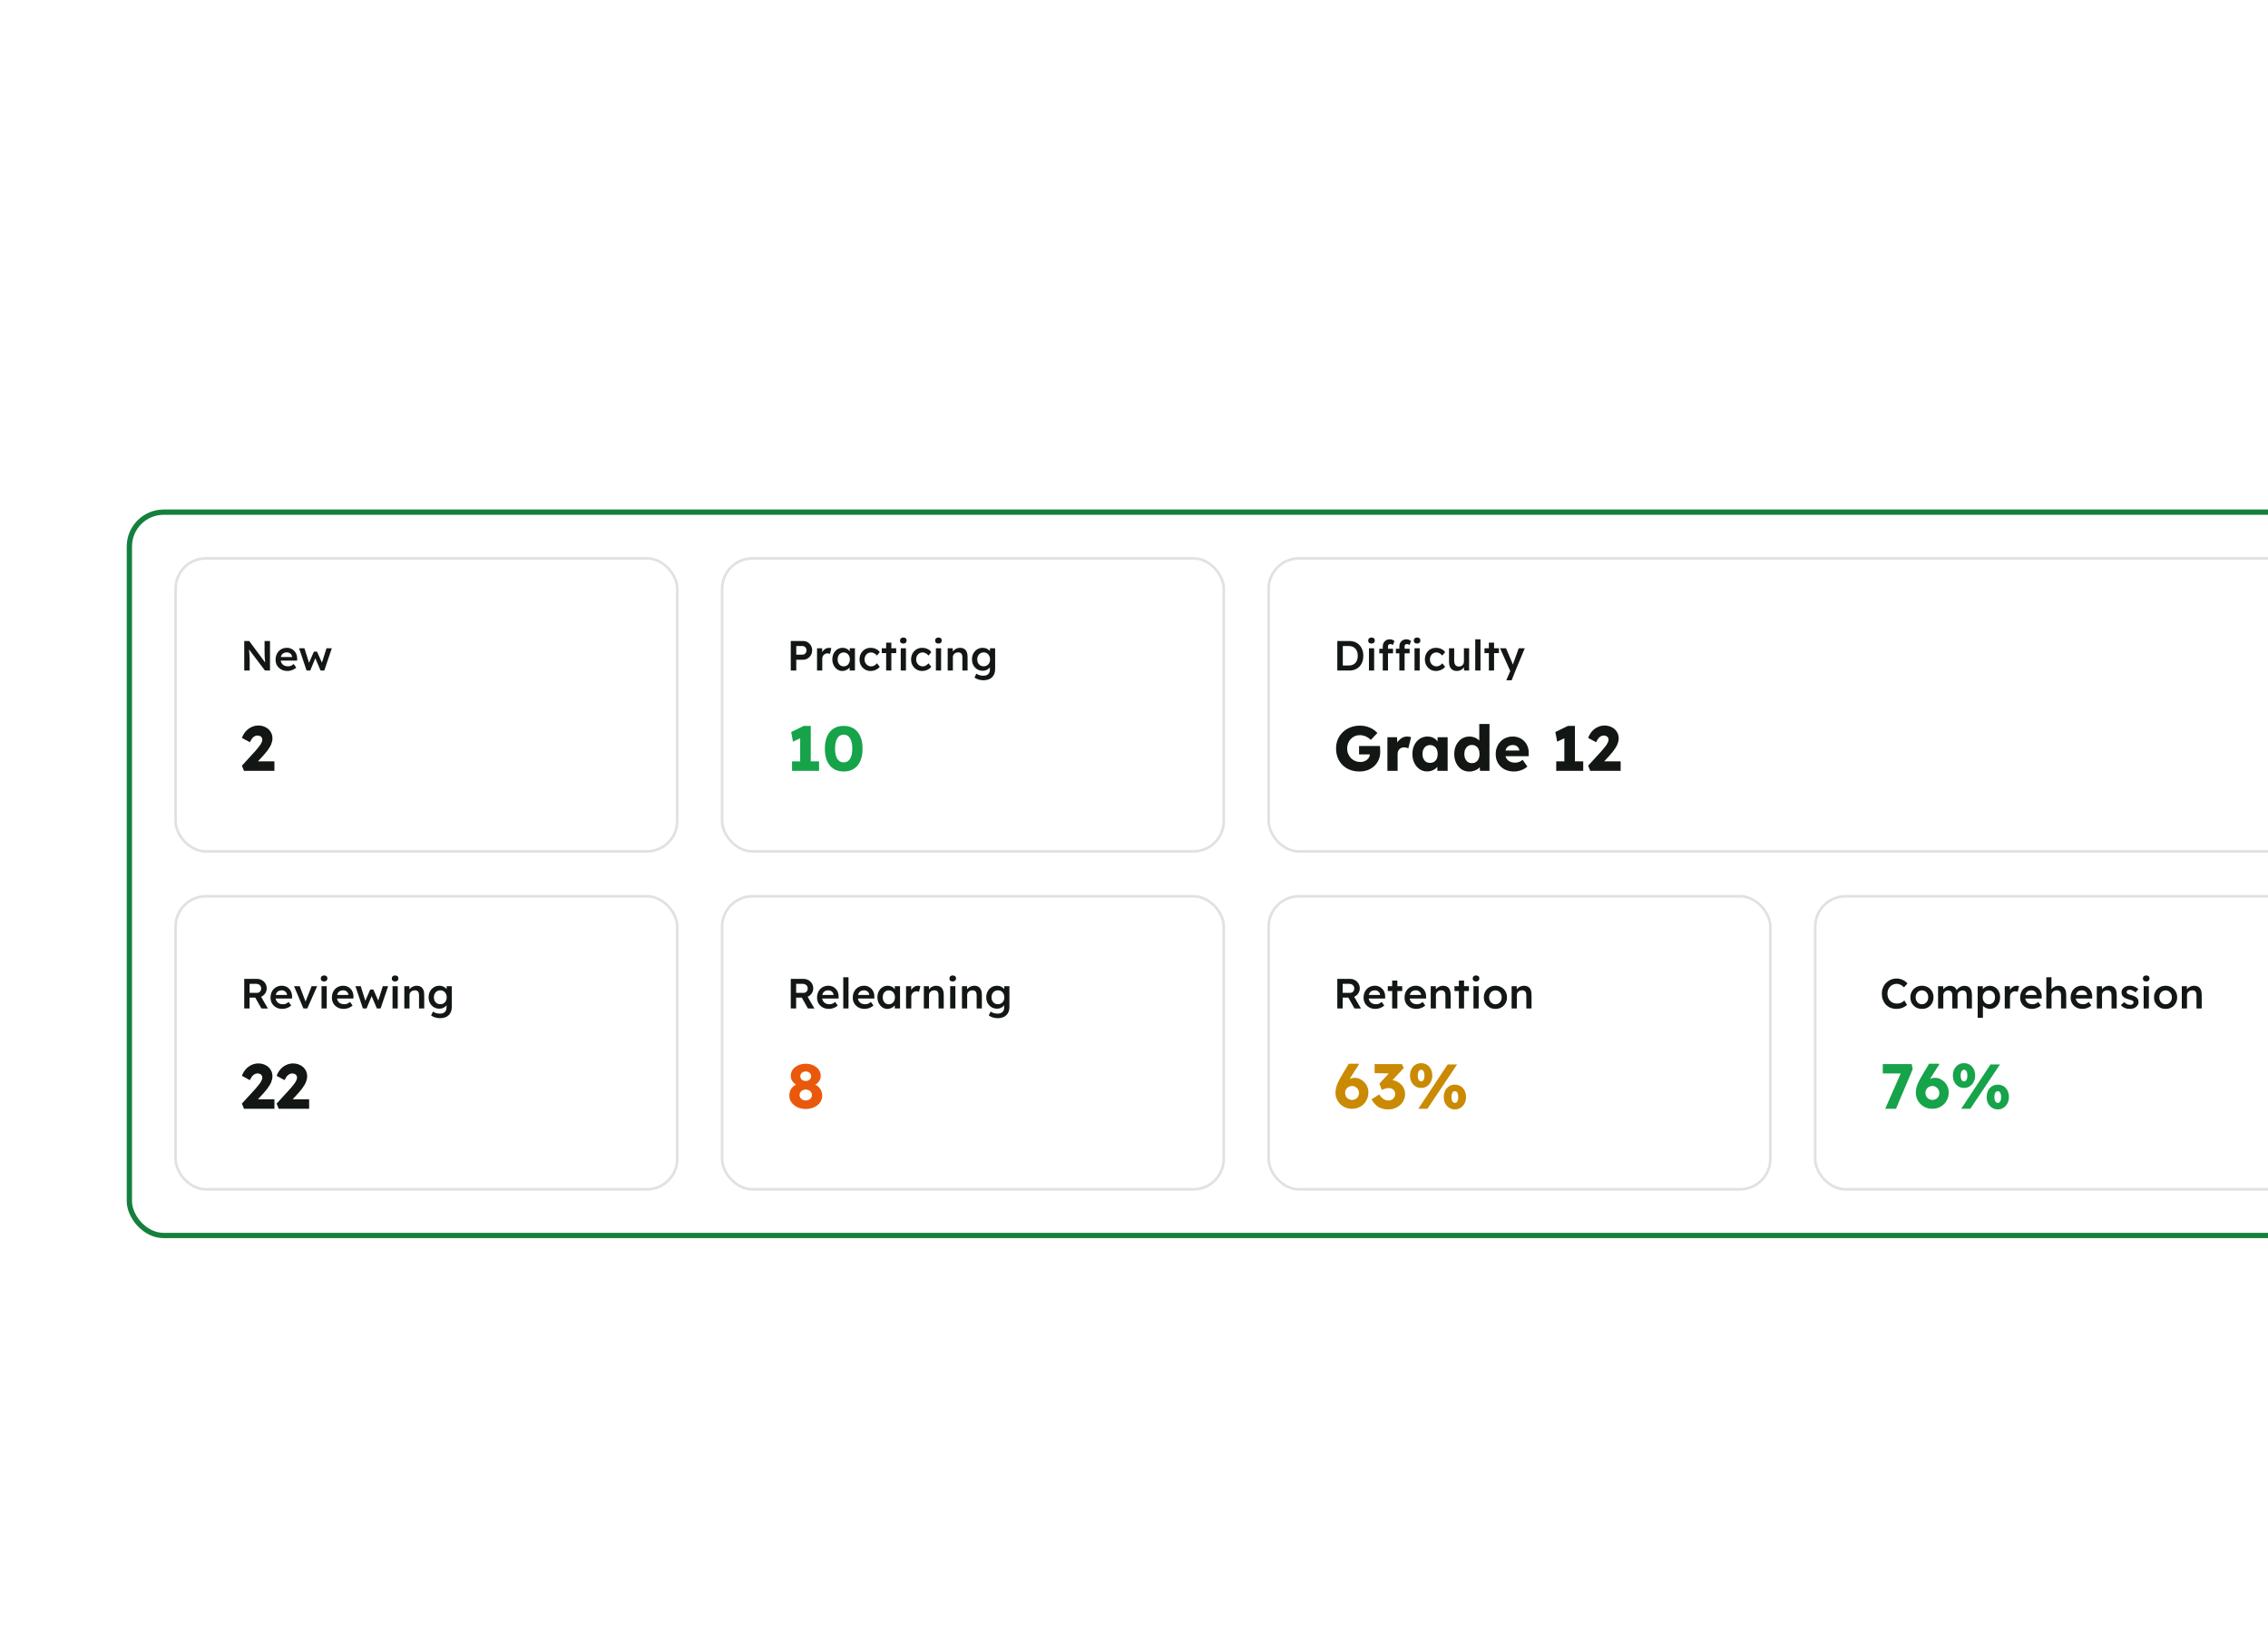 <svg width="859" height="625" viewBox="0 0 859 625" fill="none" xmlns="http://www.w3.org/2000/svg">
<g clip-path="url(#clip0_770_3245)">
<g filter="url(#filter0_ddd_770_3245)">
<rect x="50" y="177" width="844" height="272" rx="12" fill="white"/>
<rect x="49" y="176" width="846" height="274" rx="13" stroke="#15803D" stroke-width="2"/>
<rect x="66.5" y="193.5" width="190" height="111" rx="11.5" stroke="#DEE3E0"/>
<path d="M92.504 236V224.8H94.376L100.872 233.552L100.52 233.616C100.477 233.317 100.44 233.013 100.408 232.704C100.376 232.384 100.344 232.053 100.312 231.712C100.291 231.371 100.269 231.013 100.248 230.64C100.237 230.267 100.227 229.877 100.216 229.472C100.205 229.056 100.2 228.619 100.2 228.16V224.8H102.264V236H100.36L93.832 227.376L94.248 227.264C94.301 227.861 94.344 228.373 94.376 228.8C94.419 229.216 94.451 229.579 94.472 229.888C94.493 230.187 94.509 230.437 94.52 230.64C94.541 230.843 94.552 231.029 94.552 231.2C94.563 231.36 94.568 231.515 94.568 231.664V236H92.504ZM108.87 236.16C107.984 236.16 107.2 235.973 106.518 235.6C105.846 235.227 105.318 234.72 104.934 234.08C104.56 233.429 104.374 232.688 104.374 231.856C104.374 231.195 104.48 230.592 104.694 230.048C104.907 229.504 105.2 229.035 105.574 228.64C105.958 228.235 106.411 227.925 106.934 227.712C107.467 227.488 108.048 227.376 108.678 227.376C109.232 227.376 109.75 227.483 110.23 227.696C110.71 227.909 111.126 228.203 111.478 228.576C111.83 228.939 112.096 229.376 112.278 229.888C112.47 230.389 112.56 230.939 112.55 231.536L112.534 232.224H105.702L105.334 230.88H110.886L110.63 231.152V230.8C110.598 230.469 110.491 230.181 110.31 229.936C110.128 229.68 109.894 229.483 109.606 229.344C109.328 229.195 109.019 229.12 108.678 229.12C108.155 229.12 107.712 229.221 107.35 229.424C106.998 229.627 106.731 229.92 106.55 230.304C106.368 230.677 106.278 231.147 106.278 231.712C106.278 232.256 106.39 232.731 106.614 233.136C106.848 233.541 107.174 233.856 107.59 234.08C108.016 234.293 108.512 234.4 109.078 234.4C109.472 234.4 109.835 234.336 110.166 234.208C110.496 234.08 110.854 233.851 111.238 233.52L112.214 234.88C111.926 235.147 111.595 235.376 111.222 235.568C110.859 235.749 110.475 235.893 110.07 236C109.664 236.107 109.264 236.16 108.87 236.16ZM116.12 236L113.288 227.568L115.304 227.552L117.192 233.568L116.84 233.536L118.888 228.832H120.072L122.168 233.536L121.752 233.584L123.656 227.568H125.672L122.824 236H121.416L119.256 230.944L119.56 230.976L117.512 236H116.12Z" fill="#121714"/>
<path d="M92.416 274L91.624 272.032L96.52 266.68C96.792 266.376 97.088 266.032 97.408 265.648C97.728 265.264 98.04 264.872 98.344 264.472C98.648 264.056 98.888 263.656 99.064 263.272C99.256 262.888 99.352 262.536 99.352 262.216C99.352 261.896 99.28 261.616 99.136 261.376C98.992 261.136 98.784 260.952 98.512 260.824C98.24 260.68 97.896 260.608 97.48 260.608C97.112 260.608 96.76 260.704 96.424 260.896C96.088 261.072 95.768 261.352 95.464 261.736C95.176 262.12 94.904 262.592 94.648 263.152L91.624 261.52C91.96 260.592 92.432 259.776 93.04 259.072C93.664 258.352 94.392 257.8 95.224 257.416C96.056 257.016 96.944 256.816 97.888 256.816C98.88 256.832 99.776 257.048 100.576 257.464C101.376 257.864 102.008 258.432 102.472 259.168C102.952 259.888 103.192 260.736 103.192 261.712C103.192 262.048 103.152 262.4 103.072 262.768C102.992 263.136 102.872 263.52 102.712 263.92C102.552 264.304 102.336 264.72 102.064 265.168C101.808 265.6 101.496 266.056 101.128 266.536C100.76 267.016 100.328 267.528 99.832 268.072L96.016 272.224L95.536 270.4H103.936V274H92.416Z" fill="#121714"/>
<rect x="273.5" y="193.5" width="190" height="111" rx="11.5" stroke="#DEE3E0"/>
<path d="M299.504 236V224.8H304.16C304.8 224.8 305.376 224.955 305.888 225.264C306.411 225.573 306.827 225.995 307.136 226.528C307.445 227.061 307.6 227.659 307.6 228.32C307.6 228.992 307.445 229.6 307.136 230.144C306.827 230.677 306.411 231.104 305.888 231.424C305.376 231.744 304.8 231.904 304.16 231.904H301.584V236H299.504ZM301.584 229.984H304.016C304.283 229.984 304.523 229.909 304.736 229.76C304.96 229.611 305.136 229.413 305.264 229.168C305.403 228.923 305.472 228.645 305.472 228.336C305.472 228.027 305.403 227.755 305.264 227.52C305.136 227.275 304.96 227.083 304.736 226.944C304.523 226.795 304.283 226.72 304.016 226.72H301.584V229.984ZM309.449 236V227.568H311.385L311.417 230.256L311.145 229.648C311.262 229.221 311.465 228.837 311.753 228.496C312.041 228.155 312.372 227.888 312.745 227.696C313.129 227.493 313.529 227.392 313.945 227.392C314.126 227.392 314.297 227.408 314.457 227.44C314.628 227.472 314.766 227.509 314.873 227.552L314.345 229.712C314.228 229.648 314.084 229.595 313.913 229.552C313.742 229.509 313.572 229.488 313.401 229.488C313.134 229.488 312.878 229.541 312.633 229.648C312.398 229.744 312.19 229.883 312.009 230.064C311.828 230.245 311.684 230.459 311.577 230.704C311.481 230.939 311.433 231.205 311.433 231.504V236H309.449ZM319.008 236.16C318.315 236.16 317.685 235.968 317.12 235.584C316.555 235.2 316.101 234.677 315.76 234.016C315.419 233.355 315.248 232.603 315.248 231.76C315.248 230.917 315.419 230.165 315.76 229.504C316.101 228.843 316.565 228.325 317.152 227.952C317.739 227.579 318.4 227.392 319.136 227.392C319.563 227.392 319.952 227.456 320.304 227.584C320.656 227.701 320.965 227.872 321.232 228.096C321.499 228.32 321.717 228.576 321.888 228.864C322.069 229.152 322.192 229.461 322.256 229.792L321.824 229.68V227.568H323.808V236H321.808V233.984L322.272 233.904C322.197 234.192 322.059 234.475 321.856 234.752C321.664 235.019 321.419 235.259 321.12 235.472C320.832 235.675 320.507 235.84 320.144 235.968C319.792 236.096 319.413 236.16 319.008 236.16ZM319.552 234.416C320.011 234.416 320.416 234.304 320.768 234.08C321.12 233.856 321.392 233.547 321.584 233.152C321.787 232.747 321.888 232.283 321.888 231.76C321.888 231.248 321.787 230.795 321.584 230.4C321.392 230.005 321.12 229.696 320.768 229.472C320.416 229.248 320.011 229.136 319.552 229.136C319.093 229.136 318.688 229.248 318.336 229.472C317.995 229.696 317.728 230.005 317.536 230.4C317.344 230.795 317.248 231.248 317.248 231.76C317.248 232.283 317.344 232.747 317.536 233.152C317.728 233.547 317.995 233.856 318.336 234.08C318.688 234.304 319.093 234.416 319.552 234.416ZM329.706 236.16C328.916 236.16 328.207 235.968 327.578 235.584C326.948 235.2 326.452 234.677 326.09 234.016C325.727 233.355 325.546 232.608 325.546 231.776C325.546 230.944 325.727 230.197 326.09 229.536C326.452 228.875 326.948 228.352 327.578 227.968C328.207 227.584 328.916 227.392 329.706 227.392C330.463 227.392 331.151 227.536 331.77 227.824C332.388 228.112 332.868 228.512 333.21 229.024L332.122 230.336C331.962 230.112 331.759 229.909 331.514 229.728C331.268 229.547 331.007 229.403 330.73 229.296C330.452 229.189 330.175 229.136 329.898 229.136C329.428 229.136 329.007 229.253 328.634 229.488C328.271 229.712 327.983 230.027 327.77 230.432C327.556 230.827 327.45 231.275 327.45 231.776C327.45 232.277 327.556 232.725 327.77 233.12C327.994 233.515 328.292 233.829 328.666 234.064C329.039 234.299 329.455 234.416 329.914 234.416C330.191 234.416 330.458 234.373 330.714 234.288C330.98 234.192 331.231 234.059 331.466 233.888C331.7 233.717 331.919 233.504 332.122 233.248L333.21 234.576C332.847 235.045 332.346 235.429 331.706 235.728C331.076 236.016 330.41 236.16 329.706 236.16ZM335.627 236V225.424H337.595V236H335.627ZM333.963 229.392V227.568H339.435V229.392H333.963ZM341.157 236V227.568H343.125V236H341.157ZM342.117 225.776C341.723 225.776 341.413 225.68 341.189 225.488C340.976 225.285 340.869 225.003 340.869 224.64C340.869 224.299 340.981 224.021 341.205 223.808C341.429 223.595 341.733 223.488 342.117 223.488C342.523 223.488 342.832 223.589 343.045 223.792C343.269 223.984 343.381 224.267 343.381 224.64C343.381 224.971 343.269 225.243 343.045 225.456C342.821 225.669 342.512 225.776 342.117 225.776ZM349.237 236.16C348.447 236.16 347.738 235.968 347.109 235.584C346.479 235.2 345.983 234.677 345.621 234.016C345.258 233.355 345.077 232.608 345.077 231.776C345.077 230.944 345.258 230.197 345.621 229.536C345.983 228.875 346.479 228.352 347.109 227.968C347.738 227.584 348.447 227.392 349.237 227.392C349.994 227.392 350.682 227.536 351.301 227.824C351.919 228.112 352.399 228.512 352.741 229.024L351.653 230.336C351.493 230.112 351.29 229.909 351.045 229.728C350.799 229.547 350.538 229.403 350.261 229.296C349.983 229.189 349.706 229.136 349.429 229.136C348.959 229.136 348.538 229.253 348.165 229.488C347.802 229.712 347.514 230.027 347.301 230.432C347.087 230.827 346.981 231.275 346.981 231.776C346.981 232.277 347.087 232.725 347.301 233.12C347.525 233.515 347.823 233.829 348.197 234.064C348.57 234.299 348.986 234.416 349.445 234.416C349.722 234.416 349.989 234.373 350.245 234.288C350.511 234.192 350.762 234.059 350.997 233.888C351.231 233.717 351.45 233.504 351.653 233.248L352.741 234.576C352.378 235.045 351.877 235.429 351.237 235.728C350.607 236.016 349.941 236.16 349.237 236.16ZM354.47 236V227.568H356.438V236H354.47ZM355.43 225.776C355.035 225.776 354.726 225.68 354.502 225.488C354.288 225.285 354.182 225.003 354.182 224.64C354.182 224.299 354.294 224.021 354.518 223.808C354.742 223.595 355.046 223.488 355.43 223.488C355.835 223.488 356.144 223.589 356.358 223.792C356.582 223.984 356.694 224.267 356.694 224.64C356.694 224.971 356.582 225.243 356.358 225.456C356.134 225.669 355.824 225.776 355.43 225.776ZM358.933 236V227.568H360.853L360.885 229.296L360.517 229.488C360.624 229.104 360.832 228.757 361.141 228.448C361.451 228.128 361.819 227.872 362.245 227.68C362.672 227.488 363.109 227.392 363.557 227.392C364.197 227.392 364.731 227.52 365.157 227.776C365.595 228.032 365.92 228.416 366.133 228.928C366.357 229.44 366.469 230.08 366.469 230.848V236H364.501V230.992C364.501 230.565 364.443 230.213 364.325 229.936C364.208 229.648 364.027 229.44 363.781 229.312C363.536 229.173 363.237 229.109 362.885 229.12C362.597 229.12 362.331 229.168 362.085 229.264C361.851 229.349 361.643 229.477 361.461 229.648C361.291 229.808 361.152 229.995 361.045 230.208C360.949 230.421 360.901 230.656 360.901 230.912V236H359.925C359.733 236 359.552 236 359.381 236C359.221 236 359.072 236 358.933 236ZM372.475 239.68C371.846 239.68 371.217 239.584 370.587 239.392C369.969 239.2 369.467 238.949 369.083 238.64L369.787 237.184C370.011 237.344 370.262 237.483 370.539 237.6C370.817 237.717 371.11 237.808 371.419 237.872C371.739 237.936 372.054 237.968 372.363 237.968C372.929 237.968 373.398 237.877 373.771 237.696C374.155 237.525 374.443 237.259 374.635 236.896C374.827 236.544 374.923 236.101 374.923 235.568V234.016L375.211 234.128C375.147 234.459 374.971 234.773 374.683 235.072C374.395 235.371 374.033 235.616 373.595 235.808C373.158 235.989 372.71 236.08 372.251 236.08C371.451 236.08 370.742 235.893 370.123 235.52C369.515 235.147 369.03 234.64 368.667 234C368.315 233.349 368.139 232.603 368.139 231.76C368.139 230.917 368.315 230.171 368.667 229.52C369.019 228.859 369.499 228.341 370.107 227.968C370.726 227.584 371.419 227.392 372.187 227.392C372.507 227.392 372.817 227.429 373.115 227.504C373.414 227.579 373.686 227.685 373.931 227.824C374.187 227.963 374.417 228.117 374.619 228.288C374.822 228.459 374.987 228.64 375.115 228.832C375.243 229.024 375.323 229.211 375.355 229.392L374.939 229.52L374.971 227.568H376.907V235.424C376.907 236.107 376.806 236.709 376.603 237.232C376.401 237.755 376.107 238.197 375.723 238.56C375.339 238.933 374.875 239.211 374.331 239.392C373.787 239.584 373.169 239.68 372.475 239.68ZM372.555 234.4C373.035 234.4 373.457 234.288 373.819 234.064C374.193 233.84 374.481 233.531 374.683 233.136C374.886 232.741 374.987 232.288 374.987 231.776C374.987 231.253 374.881 230.795 374.667 230.4C374.465 229.995 374.182 229.68 373.819 229.456C373.457 229.232 373.035 229.12 372.555 229.12C372.075 229.12 371.654 229.237 371.291 229.472C370.929 229.696 370.641 230.011 370.427 230.416C370.225 230.811 370.123 231.264 370.123 231.776C370.123 232.277 370.225 232.731 370.427 233.136C370.641 233.531 370.929 233.84 371.291 234.064C371.654 234.288 372.075 234.4 372.555 234.4Z" fill="#121714"/>
<path d="M303.064 272.824V259.192L303.952 261.232L300.352 262.936L299.656 259.288L304.432 256.96H307.072V272.824H303.064ZM299.992 274V270.4H310.216V274H299.992ZM319.541 274.24C318.037 274.24 316.749 273.896 315.677 273.208C314.621 272.52 313.813 271.536 313.253 270.256C312.693 268.96 312.413 267.408 312.413 265.6C312.413 263.792 312.693 262.248 313.253 260.968C313.813 259.672 314.621 258.68 315.677 257.992C316.749 257.304 318.037 256.96 319.541 256.96C321.045 256.96 322.333 257.304 323.405 257.992C324.477 258.68 325.293 259.672 325.853 260.968C326.413 262.248 326.693 263.792 326.693 265.6C326.693 267.408 326.413 268.96 325.853 270.256C325.293 271.536 324.477 272.52 323.405 273.208C322.333 273.896 321.045 274.24 319.541 274.24ZM319.541 270.784C320.581 270.784 321.381 270.336 321.941 269.44C322.517 268.544 322.805 267.264 322.805 265.6C322.805 263.888 322.517 262.576 321.941 261.664C321.381 260.736 320.581 260.272 319.541 260.272C318.501 260.272 317.693 260.736 317.117 261.664C316.557 262.576 316.277 263.888 316.277 265.6C316.277 267.264 316.557 268.544 317.117 269.44C317.693 270.336 318.501 270.784 319.541 270.784Z" fill="#16A34A"/>
<rect x="66.5" y="321.5" width="190" height="111" rx="11.5" stroke="#DEE3E0"/>
<path d="M92.504 364V352.8H97.368C98.04 352.8 98.653 352.96 99.208 353.28C99.763 353.589 100.2 354.016 100.52 354.56C100.851 355.093 101.016 355.696 101.016 356.368C101.016 357.008 100.851 357.6 100.52 358.144C100.2 358.677 99.763 359.104 99.208 359.424C98.664 359.733 98.051 359.888 97.368 359.888H94.536V364H92.504ZM99 364L96.152 358.944L98.296 358.544L101.464 364.016L99 364ZM94.536 358.08H97.384C97.693 358.08 97.96 358.011 98.184 357.872C98.419 357.723 98.6 357.52 98.728 357.264C98.856 357.008 98.92 356.725 98.92 356.416C98.92 356.064 98.84 355.76 98.68 355.504C98.52 355.248 98.296 355.045 98.008 354.896C97.72 354.747 97.389 354.672 97.016 354.672H94.536V358.08ZM106.948 364.16C106.062 364.16 105.278 363.973 104.596 363.6C103.924 363.227 103.396 362.72 103.012 362.08C102.638 361.429 102.452 360.688 102.452 359.856C102.452 359.195 102.558 358.592 102.772 358.048C102.985 357.504 103.278 357.035 103.652 356.64C104.036 356.235 104.489 355.925 105.012 355.712C105.545 355.488 106.126 355.376 106.756 355.376C107.31 355.376 107.828 355.483 108.308 355.696C108.788 355.909 109.204 356.203 109.556 356.576C109.908 356.939 110.174 357.376 110.356 357.888C110.548 358.389 110.638 358.939 110.628 359.536L110.612 360.224H103.78L103.412 358.88H108.964L108.708 359.152V358.8C108.676 358.469 108.569 358.181 108.388 357.936C108.206 357.68 107.972 357.483 107.684 357.344C107.406 357.195 107.097 357.12 106.756 357.12C106.233 357.12 105.79 357.221 105.428 357.424C105.076 357.627 104.809 357.92 104.628 358.304C104.446 358.677 104.356 359.147 104.356 359.712C104.356 360.256 104.468 360.731 104.692 361.136C104.926 361.541 105.252 361.856 105.668 362.08C106.094 362.293 106.59 362.4 107.156 362.4C107.55 362.4 107.913 362.336 108.244 362.208C108.574 362.08 108.932 361.851 109.316 361.52L110.292 362.88C110.004 363.147 109.673 363.376 109.3 363.568C108.937 363.749 108.553 363.893 108.148 364C107.742 364.107 107.342 364.16 106.948 364.16ZM114.919 364L111.367 355.568H113.511L115.911 361.872L115.495 361.984L118.023 355.568H120.119L116.391 364H114.919ZM121.782 364V355.568H123.75V364H121.782ZM122.742 353.776C122.348 353.776 122.038 353.68 121.814 353.488C121.601 353.285 121.494 353.003 121.494 352.64C121.494 352.299 121.606 352.021 121.83 351.808C122.054 351.595 122.358 351.488 122.742 351.488C123.148 351.488 123.457 351.589 123.67 351.792C123.894 351.984 124.006 352.267 124.006 352.64C124.006 352.971 123.894 353.243 123.67 353.456C123.446 353.669 123.137 353.776 122.742 353.776ZM130.198 364.16C129.312 364.16 128.528 363.973 127.846 363.6C127.174 363.227 126.646 362.72 126.262 362.08C125.888 361.429 125.702 360.688 125.702 359.856C125.702 359.195 125.808 358.592 126.022 358.048C126.235 357.504 126.528 357.035 126.902 356.64C127.286 356.235 127.739 355.925 128.262 355.712C128.795 355.488 129.376 355.376 130.006 355.376C130.56 355.376 131.078 355.483 131.558 355.696C132.038 355.909 132.454 356.203 132.806 356.576C133.158 356.939 133.424 357.376 133.606 357.888C133.798 358.389 133.888 358.939 133.878 359.536L133.862 360.224H127.03L126.662 358.88H132.214L131.958 359.152V358.8C131.926 358.469 131.819 358.181 131.638 357.936C131.456 357.68 131.222 357.483 130.934 357.344C130.656 357.195 130.347 357.12 130.006 357.12C129.483 357.12 129.04 357.221 128.678 357.424C128.326 357.627 128.059 357.92 127.878 358.304C127.696 358.677 127.606 359.147 127.606 359.712C127.606 360.256 127.718 360.731 127.942 361.136C128.176 361.541 128.502 361.856 128.918 362.08C129.344 362.293 129.84 362.4 130.406 362.4C130.8 362.4 131.163 362.336 131.494 362.208C131.824 362.08 132.182 361.851 132.566 361.52L133.542 362.88C133.254 363.147 132.923 363.376 132.55 363.568C132.187 363.749 131.803 363.893 131.398 364C130.992 364.107 130.592 364.16 130.198 364.16ZM137.449 364L134.617 355.568L136.633 355.552L138.521 361.568L138.169 361.536L140.217 356.832H141.401L143.497 361.536L143.081 361.584L144.985 355.568H147.001L144.153 364H142.745L140.585 358.944L140.889 358.976L138.841 364H137.449ZM148.673 364V355.568H150.641V364H148.673ZM149.633 353.776C149.238 353.776 148.929 353.68 148.705 353.488C148.492 353.285 148.385 353.003 148.385 352.64C148.385 352.299 148.497 352.021 148.721 351.808C148.945 351.595 149.249 351.488 149.633 351.488C150.038 351.488 150.348 351.589 150.561 351.792C150.785 351.984 150.897 352.267 150.897 352.64C150.897 352.971 150.785 353.243 150.561 353.456C150.337 353.669 150.028 353.776 149.633 353.776ZM153.136 364V355.568H155.056L155.088 357.296L154.72 357.488C154.827 357.104 155.035 356.757 155.344 356.448C155.654 356.128 156.022 355.872 156.448 355.68C156.875 355.488 157.312 355.392 157.76 355.392C158.4 355.392 158.934 355.52 159.36 355.776C159.798 356.032 160.123 356.416 160.336 356.928C160.56 357.44 160.672 358.08 160.672 358.848V364H158.704V358.992C158.704 358.565 158.646 358.213 158.528 357.936C158.411 357.648 158.23 357.44 157.984 357.312C157.739 357.173 157.44 357.109 157.088 357.12C156.8 357.12 156.534 357.168 156.288 357.264C156.054 357.349 155.846 357.477 155.664 357.648C155.494 357.808 155.355 357.995 155.248 358.208C155.152 358.421 155.104 358.656 155.104 358.912V364H154.128C153.936 364 153.755 364 153.584 364C153.424 364 153.275 364 153.136 364ZM166.678 367.68C166.049 367.68 165.42 367.584 164.79 367.392C164.172 367.2 163.67 366.949 163.286 366.64L163.99 365.184C164.214 365.344 164.465 365.483 164.742 365.6C165.02 365.717 165.313 365.808 165.622 365.872C165.942 365.936 166.257 365.968 166.566 365.968C167.132 365.968 167.601 365.877 167.974 365.696C168.358 365.525 168.646 365.259 168.838 364.896C169.03 364.544 169.126 364.101 169.126 363.568V362.016L169.414 362.128C169.35 362.459 169.174 362.773 168.886 363.072C168.598 363.371 168.236 363.616 167.798 363.808C167.361 363.989 166.913 364.08 166.454 364.08C165.654 364.08 164.945 363.893 164.326 363.52C163.718 363.147 163.233 362.64 162.87 362C162.518 361.349 162.342 360.603 162.342 359.76C162.342 358.917 162.518 358.171 162.87 357.52C163.222 356.859 163.702 356.341 164.31 355.968C164.929 355.584 165.622 355.392 166.39 355.392C166.71 355.392 167.02 355.429 167.318 355.504C167.617 355.579 167.889 355.685 168.134 355.824C168.39 355.963 168.62 356.117 168.822 356.288C169.025 356.459 169.19 356.64 169.318 356.832C169.446 357.024 169.526 357.211 169.558 357.392L169.142 357.52L169.174 355.568H171.11V363.424C171.11 364.107 171.009 364.709 170.806 365.232C170.604 365.755 170.31 366.197 169.926 366.56C169.542 366.933 169.078 367.211 168.534 367.392C167.99 367.584 167.372 367.68 166.678 367.68ZM166.758 362.4C167.238 362.4 167.66 362.288 168.022 362.064C168.396 361.84 168.684 361.531 168.886 361.136C169.089 360.741 169.19 360.288 169.19 359.776C169.19 359.253 169.084 358.795 168.87 358.4C168.668 357.995 168.385 357.68 168.022 357.456C167.66 357.232 167.238 357.12 166.758 357.12C166.278 357.12 165.857 357.237 165.494 357.472C165.132 357.696 164.844 358.011 164.63 358.416C164.428 358.811 164.326 359.264 164.326 359.776C164.326 360.277 164.428 360.731 164.63 361.136C164.844 361.531 165.132 361.84 165.494 362.064C165.857 362.288 166.278 362.4 166.758 362.4Z" fill="#121714"/>
<path d="M92.416 402L91.624 400.032L96.52 394.68C96.792 394.376 97.088 394.032 97.408 393.648C97.728 393.264 98.04 392.872 98.344 392.472C98.648 392.056 98.888 391.656 99.064 391.272C99.256 390.888 99.352 390.536 99.352 390.216C99.352 389.896 99.28 389.616 99.136 389.376C98.992 389.136 98.784 388.952 98.512 388.824C98.24 388.68 97.896 388.608 97.48 388.608C97.112 388.608 96.76 388.704 96.424 388.896C96.088 389.072 95.768 389.352 95.464 389.736C95.176 390.12 94.904 390.592 94.648 391.152L91.624 389.52C91.96 388.592 92.432 387.776 93.04 387.072C93.664 386.352 94.392 385.8 95.224 385.416C96.056 385.016 96.944 384.816 97.888 384.816C98.88 384.832 99.776 385.048 100.576 385.464C101.376 385.864 102.008 386.432 102.472 387.168C102.952 387.888 103.192 388.736 103.192 389.712C103.192 390.048 103.152 390.4 103.072 390.768C102.992 391.136 102.872 391.52 102.712 391.92C102.552 392.304 102.336 392.72 102.064 393.168C101.808 393.6 101.496 394.056 101.128 394.536C100.76 395.016 100.328 395.528 99.832 396.072L96.016 400.224L95.536 398.4H103.936V402H92.416ZM105.564 402L104.772 400.032L109.668 394.68C109.94 394.376 110.236 394.032 110.556 393.648C110.876 393.264 111.188 392.872 111.492 392.472C111.796 392.056 112.036 391.656 112.212 391.272C112.404 390.888 112.5 390.536 112.5 390.216C112.5 389.896 112.428 389.616 112.284 389.376C112.14 389.136 111.932 388.952 111.66 388.824C111.388 388.68 111.044 388.608 110.628 388.608C110.26 388.608 109.908 388.704 109.572 388.896C109.236 389.072 108.916 389.352 108.612 389.736C108.324 390.12 108.052 390.592 107.796 391.152L104.772 389.52C105.108 388.592 105.58 387.776 106.188 387.072C106.812 386.352 107.54 385.8 108.372 385.416C109.204 385.016 110.092 384.816 111.036 384.816C112.028 384.832 112.924 385.048 113.724 385.464C114.524 385.864 115.156 386.432 115.62 387.168C116.1 387.888 116.34 388.736 116.34 389.712C116.34 390.048 116.3 390.4 116.22 390.768C116.14 391.136 116.02 391.52 115.86 391.92C115.7 392.304 115.484 392.72 115.212 393.168C114.956 393.6 114.644 394.056 114.276 394.536C113.908 395.016 113.476 395.528 112.98 396.072L109.164 400.224L108.684 398.4H117.084V402H105.564Z" fill="#121714"/>
<rect x="273.5" y="321.5" width="190" height="111" rx="11.5" stroke="#DEE3E0"/>
<path d="M299.504 364V352.8H304.368C305.04 352.8 305.653 352.96 306.208 353.28C306.763 353.589 307.2 354.016 307.52 354.56C307.851 355.093 308.016 355.696 308.016 356.368C308.016 357.008 307.851 357.6 307.52 358.144C307.2 358.677 306.763 359.104 306.208 359.424C305.664 359.733 305.051 359.888 304.368 359.888H301.536V364H299.504ZM306 364L303.152 358.944L305.296 358.544L308.464 364.016L306 364ZM301.536 358.08H304.384C304.693 358.08 304.96 358.011 305.184 357.872C305.419 357.723 305.6 357.52 305.728 357.264C305.856 357.008 305.92 356.725 305.92 356.416C305.92 356.064 305.84 355.76 305.68 355.504C305.52 355.248 305.296 355.045 305.008 354.896C304.72 354.747 304.389 354.672 304.016 354.672H301.536V358.08ZM313.948 364.16C313.062 364.16 312.278 363.973 311.596 363.6C310.924 363.227 310.396 362.72 310.012 362.08C309.638 361.429 309.452 360.688 309.452 359.856C309.452 359.195 309.558 358.592 309.772 358.048C309.985 357.504 310.278 357.035 310.652 356.64C311.036 356.235 311.489 355.925 312.012 355.712C312.545 355.488 313.126 355.376 313.756 355.376C314.31 355.376 314.828 355.483 315.308 355.696C315.788 355.909 316.204 356.203 316.556 356.576C316.908 356.939 317.174 357.376 317.356 357.888C317.548 358.389 317.638 358.939 317.628 359.536L317.612 360.224H310.78L310.412 358.88H315.964L315.708 359.152V358.8C315.676 358.469 315.569 358.181 315.388 357.936C315.206 357.68 314.972 357.483 314.684 357.344C314.406 357.195 314.097 357.12 313.756 357.12C313.233 357.12 312.79 357.221 312.428 357.424C312.076 357.627 311.809 357.92 311.628 358.304C311.446 358.677 311.356 359.147 311.356 359.712C311.356 360.256 311.468 360.731 311.692 361.136C311.926 361.541 312.252 361.856 312.668 362.08C313.094 362.293 313.59 362.4 314.156 362.4C314.55 362.4 314.913 362.336 315.244 362.208C315.574 362.08 315.932 361.851 316.316 361.52L317.292 362.88C317.004 363.147 316.673 363.376 316.3 363.568C315.937 363.749 315.553 363.893 315.148 364C314.742 364.107 314.342 364.16 313.948 364.16ZM319.387 364V352.16H321.371V364H319.387ZM327.479 364.16C326.594 364.16 325.81 363.973 325.127 363.6C324.455 363.227 323.927 362.72 323.543 362.08C323.17 361.429 322.983 360.688 322.983 359.856C322.983 359.195 323.09 358.592 323.303 358.048C323.516 357.504 323.81 357.035 324.183 356.64C324.567 356.235 325.02 355.925 325.543 355.712C326.076 355.488 326.658 355.376 327.287 355.376C327.842 355.376 328.359 355.483 328.839 355.696C329.319 355.909 329.735 356.203 330.087 356.576C330.439 356.939 330.706 357.376 330.887 357.888C331.079 358.389 331.17 358.939 331.159 359.536L331.143 360.224H324.311L323.943 358.88H329.495L329.239 359.152V358.8C329.207 358.469 329.1 358.181 328.919 357.936C328.738 357.68 328.503 357.483 328.215 357.344C327.938 357.195 327.628 357.12 327.287 357.12C326.764 357.12 326.322 357.221 325.959 357.424C325.607 357.627 325.34 357.92 325.159 358.304C324.978 358.677 324.887 359.147 324.887 359.712C324.887 360.256 324.999 360.731 325.223 361.136C325.458 361.541 325.783 361.856 326.199 362.08C326.626 362.293 327.122 362.4 327.687 362.4C328.082 362.4 328.444 362.336 328.775 362.208C329.106 362.08 329.463 361.851 329.847 361.52L330.823 362.88C330.535 363.147 330.204 363.376 329.831 363.568C329.468 363.749 329.084 363.893 328.679 364C328.274 364.107 327.874 364.16 327.479 364.16ZM336.086 364.16C335.393 364.16 334.763 363.968 334.198 363.584C333.633 363.2 333.179 362.677 332.838 362.016C332.497 361.355 332.326 360.603 332.326 359.76C332.326 358.917 332.497 358.165 332.838 357.504C333.179 356.843 333.643 356.325 334.23 355.952C334.817 355.579 335.478 355.392 336.214 355.392C336.641 355.392 337.03 355.456 337.382 355.584C337.734 355.701 338.043 355.872 338.31 356.096C338.577 356.32 338.795 356.576 338.966 356.864C339.147 357.152 339.27 357.461 339.334 357.792L338.902 357.68V355.568H340.886V364H338.886V361.984L339.35 361.904C339.275 362.192 339.137 362.475 338.934 362.752C338.742 363.019 338.497 363.259 338.198 363.472C337.91 363.675 337.585 363.84 337.222 363.968C336.87 364.096 336.491 364.16 336.086 364.16ZM336.63 362.416C337.089 362.416 337.494 362.304 337.846 362.08C338.198 361.856 338.47 361.547 338.662 361.152C338.865 360.747 338.966 360.283 338.966 359.76C338.966 359.248 338.865 358.795 338.662 358.4C338.47 358.005 338.198 357.696 337.846 357.472C337.494 357.248 337.089 357.136 336.63 357.136C336.171 357.136 335.766 357.248 335.414 357.472C335.073 357.696 334.806 358.005 334.614 358.4C334.422 358.795 334.326 359.248 334.326 359.76C334.326 360.283 334.422 360.747 334.614 361.152C334.806 361.547 335.073 361.856 335.414 362.08C335.766 362.304 336.171 362.416 336.63 362.416ZM343.168 364V355.568H345.104L345.136 358.256L344.864 357.648C344.981 357.221 345.184 356.837 345.472 356.496C345.76 356.155 346.09 355.888 346.464 355.696C346.848 355.493 347.248 355.392 347.664 355.392C347.845 355.392 348.016 355.408 348.176 355.44C348.346 355.472 348.485 355.509 348.592 355.552L348.064 357.712C347.946 357.648 347.802 357.595 347.632 357.552C347.461 357.509 347.29 357.488 347.12 357.488C346.853 357.488 346.597 357.541 346.352 357.648C346.117 357.744 345.909 357.883 345.728 358.064C345.546 358.245 345.402 358.459 345.296 358.704C345.2 358.939 345.152 359.205 345.152 359.504V364H343.168ZM349.902 364V355.568H351.822L351.854 357.296L351.486 357.488C351.593 357.104 351.801 356.757 352.11 356.448C352.419 356.128 352.787 355.872 353.214 355.68C353.641 355.488 354.078 355.392 354.526 355.392C355.166 355.392 355.699 355.52 356.126 355.776C356.563 356.032 356.889 356.416 357.102 356.928C357.326 357.44 357.438 358.08 357.438 358.848V364H355.47V358.992C355.47 358.565 355.411 358.213 355.294 357.936C355.177 357.648 354.995 357.44 354.75 357.312C354.505 357.173 354.206 357.109 353.854 357.12C353.566 357.12 353.299 357.168 353.054 357.264C352.819 357.349 352.611 357.477 352.43 357.648C352.259 357.808 352.121 357.995 352.014 358.208C351.918 358.421 351.87 358.656 351.87 358.912V364H350.894C350.702 364 350.521 364 350.35 364C350.19 364 350.041 364 349.902 364ZM359.876 364V355.568H361.844V364H359.876ZM360.836 353.776C360.441 353.776 360.132 353.68 359.908 353.488C359.695 353.285 359.588 353.003 359.588 352.64C359.588 352.299 359.7 352.021 359.924 351.808C360.148 351.595 360.452 351.488 360.836 351.488C361.241 351.488 361.551 351.589 361.764 351.792C361.988 351.984 362.1 352.267 362.1 352.64C362.1 352.971 361.988 353.243 361.764 353.456C361.54 353.669 361.231 353.776 360.836 353.776ZM364.34 364V355.568H366.26L366.292 357.296L365.924 357.488C366.03 357.104 366.238 356.757 366.548 356.448C366.857 356.128 367.225 355.872 367.652 355.68C368.078 355.488 368.516 355.392 368.964 355.392C369.604 355.392 370.137 355.52 370.564 355.776C371.001 356.032 371.326 356.416 371.54 356.928C371.764 357.44 371.876 358.08 371.876 358.848V364H369.908V358.992C369.908 358.565 369.849 358.213 369.732 357.936C369.614 357.648 369.433 357.44 369.188 357.312C368.942 357.173 368.644 357.109 368.292 357.12C368.004 357.12 367.737 357.168 367.492 357.264C367.257 357.349 367.049 357.477 366.868 357.648C366.697 357.808 366.558 357.995 366.452 358.208C366.356 358.421 366.308 358.656 366.308 358.912V364H365.332C365.14 364 364.958 364 364.788 364C364.628 364 364.478 364 364.34 364ZM377.882 367.68C377.252 367.68 376.623 367.584 375.994 367.392C375.375 367.2 374.874 366.949 374.49 366.64L375.194 365.184C375.418 365.344 375.668 365.483 375.946 365.6C376.223 365.717 376.516 365.808 376.826 365.872C377.146 365.936 377.46 365.968 377.77 365.968C378.335 365.968 378.804 365.877 379.178 365.696C379.562 365.525 379.85 365.259 380.042 364.896C380.234 364.544 380.33 364.101 380.33 363.568V362.016L380.618 362.128C380.554 362.459 380.378 362.773 380.09 363.072C379.802 363.371 379.439 363.616 379.002 363.808C378.564 363.989 378.116 364.08 377.658 364.08C376.858 364.08 376.148 363.893 375.53 363.52C374.922 363.147 374.436 362.64 374.074 362C373.722 361.349 373.546 360.603 373.546 359.76C373.546 358.917 373.722 358.171 374.074 357.52C374.426 356.859 374.906 356.341 375.514 355.968C376.132 355.584 376.826 355.392 377.594 355.392C377.914 355.392 378.223 355.429 378.522 355.504C378.82 355.579 379.092 355.685 379.338 355.824C379.594 355.963 379.823 356.117 380.026 356.288C380.228 356.459 380.394 356.64 380.522 356.832C380.65 357.024 380.73 357.211 380.762 357.392L380.346 357.52L380.378 355.568H382.314V363.424C382.314 364.107 382.212 364.709 382.01 365.232C381.807 365.755 381.514 366.197 381.13 366.56C380.746 366.933 380.282 367.211 379.738 367.392C379.194 367.584 378.575 367.68 377.882 367.68ZM377.962 362.4C378.442 362.4 378.863 362.288 379.226 362.064C379.599 361.84 379.887 361.531 380.09 361.136C380.292 360.741 380.394 360.288 380.394 359.776C380.394 359.253 380.287 358.795 380.074 358.4C379.871 357.995 379.588 357.68 379.226 357.456C378.863 357.232 378.442 357.12 377.962 357.12C377.482 357.12 377.06 357.237 376.698 357.472C376.335 357.696 376.047 358.011 375.834 358.416C375.631 358.811 375.53 359.264 375.53 359.776C375.53 360.277 375.631 360.731 375.834 361.136C376.047 361.531 376.335 361.84 376.698 362.064C377.06 362.288 377.482 362.4 377.962 362.4Z" fill="#121714"/>
<path d="M305.176 402.072C304.024 402.072 302.976 401.856 302.032 401.424C301.104 400.976 300.36 400.376 299.8 399.624C299.24 398.872 298.96 398.024 298.96 397.08C298.96 396.456 299.04 395.896 299.2 395.4C299.36 394.888 299.6 394.44 299.92 394.056C300.256 393.656 300.656 393.32 301.12 393.048C301.6 392.76 302.144 392.528 302.752 392.352L302.464 393.312C302.016 393.136 301.608 392.92 301.24 392.664C300.872 392.408 300.56 392.12 300.304 391.8C300.048 391.464 299.848 391.104 299.704 390.72C299.576 390.336 299.512 389.936 299.512 389.52C299.512 388.624 299.76 387.832 300.256 387.144C300.768 386.456 301.448 385.92 302.296 385.536C303.16 385.136 304.12 384.936 305.176 384.936C306.216 384.936 307.16 385.136 308.008 385.536C308.872 385.92 309.56 386.456 310.072 387.144C310.584 387.832 310.84 388.624 310.84 389.52C310.84 389.936 310.776 390.336 310.648 390.72C310.52 391.104 310.328 391.456 310.072 391.776C309.816 392.08 309.504 392.368 309.136 392.64C308.768 392.896 308.344 393.12 307.864 393.312L307.648 392.448C308.192 392.592 308.696 392.8 309.16 393.072C309.624 393.328 310.024 393.656 310.36 394.056C310.696 394.44 310.952 394.888 311.128 395.4C311.32 395.896 311.416 396.456 311.416 397.08C311.416 398.04 311.136 398.896 310.576 399.648C310.016 400.4 309.264 400.992 308.32 401.424C307.376 401.856 306.328 402.072 305.176 402.072ZM305.176 398.856C305.624 398.856 306.024 398.768 306.376 398.592C306.728 398.416 307.008 398.176 307.216 397.872C307.424 397.568 307.528 397.216 307.528 396.816C307.528 396.4 307.424 396.04 307.216 395.736C307.024 395.416 306.744 395.168 306.376 394.992C306.024 394.8 305.624 394.704 305.176 394.704C304.728 394.704 304.328 394.8 303.976 394.992C303.624 395.168 303.344 395.416 303.136 395.736C302.928 396.04 302.824 396.4 302.824 396.816C302.824 397.2 302.928 397.544 303.136 397.848C303.344 398.152 303.624 398.4 303.976 398.592C304.328 398.768 304.728 398.856 305.176 398.856ZM305.176 391.464C305.56 391.464 305.904 391.392 306.208 391.248C306.528 391.088 306.776 390.88 306.952 390.624C307.128 390.352 307.216 390.04 307.216 389.688C307.216 389.336 307.128 389.024 306.952 388.752C306.776 388.48 306.528 388.264 306.208 388.104C305.904 387.944 305.56 387.864 305.176 387.864C304.776 387.864 304.416 387.944 304.096 388.104C303.792 388.264 303.552 388.48 303.376 388.752C303.2 389.024 303.112 389.336 303.112 389.688C303.112 390.04 303.2 390.352 303.376 390.624C303.552 390.88 303.792 391.088 304.096 391.248C304.416 391.392 304.776 391.464 305.176 391.464Z" fill="#EA580C"/>
<rect x="480.5" y="193.5" width="397" height="111" rx="11.5" stroke="#DEE3E0"/>
<path d="M506.504 236V224.8H511C511.811 224.8 512.541 224.933 513.192 225.2C513.853 225.467 514.419 225.851 514.888 226.352C515.368 226.853 515.731 227.445 515.976 228.128C516.232 228.811 516.36 229.568 516.36 230.4C516.36 231.232 516.232 231.995 515.976 232.688C515.731 233.371 515.373 233.963 514.904 234.464C514.435 234.955 513.869 235.333 513.208 235.6C512.547 235.867 511.811 236 511 236H506.504ZM508.584 234.384L508.424 234.08H510.92C511.443 234.08 511.907 233.995 512.312 233.824C512.728 233.653 513.08 233.408 513.368 233.088C513.656 232.768 513.875 232.384 514.024 231.936C514.173 231.477 514.248 230.965 514.248 230.4C514.248 229.835 514.173 229.328 514.024 228.88C513.875 228.421 513.651 228.032 513.352 227.712C513.064 227.392 512.717 227.147 512.312 226.976C511.907 226.805 511.443 226.72 510.92 226.72H508.376L508.584 226.448V234.384ZM518.485 236V227.568H520.453V236H518.485ZM519.445 225.776C519.051 225.776 518.741 225.68 518.517 225.488C518.304 225.285 518.197 225.003 518.197 224.64C518.197 224.299 518.309 224.021 518.533 223.808C518.757 223.595 519.061 223.488 519.445 223.488C519.851 223.488 520.16 223.589 520.373 223.792C520.597 223.984 520.709 224.267 520.709 224.64C520.709 224.971 520.597 225.243 520.373 225.456C520.149 225.669 519.84 225.776 519.445 225.776ZM523.717 236V226.816C523.717 226.304 523.829 225.851 524.053 225.456C524.277 225.051 524.586 224.736 524.981 224.512C525.376 224.277 525.834 224.16 526.357 224.16C526.72 224.16 527.056 224.224 527.365 224.352C527.674 224.469 527.936 224.635 528.149 224.848L527.541 226.336C527.402 226.219 527.253 226.128 527.093 226.064C526.944 226 526.8 225.968 526.661 225.968C526.448 225.968 526.266 226.005 526.117 226.08C525.978 226.144 525.872 226.245 525.797 226.384C525.733 226.523 525.701 226.688 525.701 226.88V236H524.709C524.517 236 524.336 236 524.165 236C524.005 236 523.856 236 523.717 236ZM522.405 229.472V227.744H527.605V229.472H522.405ZM530.005 236V226.816C530.005 226.304 530.117 225.851 530.341 225.456C530.565 225.051 530.874 224.736 531.269 224.512C531.664 224.277 532.122 224.16 532.645 224.16C533.008 224.16 533.344 224.224 533.653 224.352C533.962 224.469 534.224 224.635 534.437 224.848L533.829 226.336C533.69 226.219 533.541 226.128 533.381 226.064C533.232 226 533.088 225.968 532.949 225.968C532.736 225.968 532.554 226.005 532.405 226.08C532.266 226.144 532.16 226.245 532.085 226.384C532.021 226.523 531.989 226.688 531.989 226.88V236H530.997C530.805 236 530.624 236 530.453 236C530.293 236 530.144 236 530.005 236ZM528.693 229.472V227.744H533.893V229.472H528.693ZM535.749 236V227.568H537.717V236H535.749ZM536.709 225.776C536.314 225.776 536.005 225.68 535.781 225.488C535.568 225.285 535.461 225.003 535.461 224.64C535.461 224.299 535.573 224.021 535.797 223.808C536.021 223.595 536.325 223.488 536.709 223.488C537.114 223.488 537.424 223.589 537.637 223.792C537.861 223.984 537.973 224.267 537.973 224.64C537.973 224.971 537.861 225.243 537.637 225.456C537.413 225.669 537.104 225.776 536.709 225.776ZM543.831 236.16C543.041 236.16 542.332 235.968 541.703 235.584C541.073 235.2 540.577 234.677 540.215 234.016C539.852 233.355 539.671 232.608 539.671 231.776C539.671 230.944 539.852 230.197 540.215 229.536C540.577 228.875 541.073 228.352 541.703 227.968C542.332 227.584 543.041 227.392 543.831 227.392C544.588 227.392 545.276 227.536 545.895 227.824C546.513 228.112 546.993 228.512 547.335 229.024L546.247 230.336C546.087 230.112 545.884 229.909 545.639 229.728C545.393 229.547 545.132 229.403 544.855 229.296C544.577 229.189 544.3 229.136 544.023 229.136C543.553 229.136 543.132 229.253 542.759 229.488C542.396 229.712 542.108 230.027 541.895 230.432C541.681 230.827 541.575 231.275 541.575 231.776C541.575 232.277 541.681 232.725 541.895 233.12C542.119 233.515 542.417 233.829 542.791 234.064C543.164 234.299 543.58 234.416 544.039 234.416C544.316 234.416 544.583 234.373 544.839 234.288C545.105 234.192 545.356 234.059 545.591 233.888C545.825 233.717 546.044 233.504 546.247 233.248L547.335 234.576C546.972 235.045 546.471 235.429 545.831 235.728C545.201 236.016 544.535 236.16 543.831 236.16ZM551.768 236.16C551.16 236.16 550.632 236.027 550.184 235.76C549.736 235.483 549.394 235.093 549.16 234.592C548.925 234.08 548.808 233.472 548.808 232.768V227.568H550.776V232.352C550.776 232.8 550.845 233.184 550.984 233.504C551.122 233.813 551.325 234.053 551.592 234.224C551.858 234.395 552.178 234.48 552.552 234.48C552.829 234.48 553.08 234.437 553.304 234.352C553.538 234.256 553.741 234.128 553.912 233.968C554.082 233.797 554.216 233.6 554.312 233.376C554.408 233.141 554.456 232.891 554.456 232.624V227.568H556.424V236H554.504L554.472 234.24L554.824 234.048C554.696 234.453 554.477 234.816 554.168 235.136C553.869 235.445 553.512 235.696 553.096 235.888C552.68 236.069 552.237 236.16 551.768 236.16ZM558.746 236V224.16H560.73V236H558.746ZM563.908 236V225.424H565.876V236H563.908ZM562.244 229.392V227.568H567.716V229.392H562.244ZM570.495 239.68L572.286 235.536L572.303 236.848L568.143 227.568H570.414L572.735 233.072C572.809 233.211 572.884 233.397 572.959 233.632C573.033 233.856 573.097 234.08 573.151 234.304L572.751 234.432C572.825 234.229 572.905 234.016 572.991 233.792C573.076 233.557 573.156 233.317 573.231 233.072L575.215 227.568H577.503L573.983 236L572.543 239.68H570.495Z" fill="#121714"/>
<path d="M514.912 274.24C513.568 274.24 512.352 274.024 511.264 273.592C510.176 273.16 509.24 272.552 508.456 271.768C507.672 270.984 507.072 270.064 506.656 269.008C506.24 267.936 506.032 266.776 506.032 265.528C506.032 264.28 506.248 263.136 506.68 262.096C507.128 261.04 507.76 260.12 508.576 259.336C509.392 258.552 510.352 257.944 511.456 257.512C512.576 257.08 513.792 256.864 515.104 256.864C516.032 256.864 516.904 256.984 517.72 257.224C518.552 257.464 519.304 257.792 519.976 258.208C520.648 258.624 521.216 259.104 521.68 259.648L519.208 262.264C518.808 261.88 518.392 261.56 517.96 261.304C517.544 261.048 517.096 260.848 516.616 260.704C516.136 260.544 515.624 260.464 515.08 260.464C514.376 260.464 513.728 260.592 513.136 260.848C512.56 261.104 512.048 261.464 511.6 261.928C511.168 262.376 510.832 262.912 510.592 263.536C510.352 264.144 510.232 264.808 510.232 265.528C510.232 266.248 510.36 266.92 510.616 267.544C510.872 268.168 511.224 268.712 511.672 269.176C512.12 269.624 512.648 269.984 513.256 270.256C513.88 270.512 514.544 270.64 515.248 270.64C515.744 270.64 516.208 270.56 516.64 270.4C517.088 270.24 517.472 270.024 517.792 269.752C518.112 269.48 518.368 269.16 518.56 268.792C518.752 268.408 518.848 268 518.848 267.568V266.944L519.376 267.76H514.744V264.568H522.64C522.672 264.744 522.696 264.984 522.712 265.288C522.728 265.592 522.736 265.888 522.736 266.176C522.752 266.464 522.76 266.68 522.76 266.824C522.76 267.912 522.56 268.912 522.16 269.824C521.776 270.72 521.232 271.496 520.528 272.152C519.824 272.808 518.992 273.32 518.032 273.688C517.072 274.056 516.032 274.24 514.912 274.24ZM525.477 274V261.256H529.125L529.293 265.408L528.573 264.616C528.765 263.928 529.077 263.312 529.509 262.768C529.957 262.224 530.477 261.792 531.069 261.472C531.661 261.152 532.293 260.992 532.965 260.992C533.253 260.992 533.517 261.016 533.757 261.064C534.013 261.112 534.245 261.168 534.453 261.232L533.397 265.48C533.221 265.368 532.981 265.28 532.677 265.216C532.389 265.136 532.085 265.096 531.765 265.096C531.413 265.096 531.085 265.16 530.781 265.288C530.477 265.4 530.221 265.568 530.013 265.792C529.805 266.016 529.637 266.28 529.509 266.584C529.397 266.888 529.341 267.232 529.341 267.616V274H525.477ZM540.564 274.216C539.492 274.216 538.532 273.936 537.684 273.376C536.852 272.8 536.188 272.016 535.692 271.024C535.196 270.016 534.948 268.88 534.948 267.616C534.948 266.32 535.196 265.176 535.692 264.184C536.188 263.192 536.868 262.416 537.732 261.856C538.596 261.28 539.58 260.992 540.684 260.992C541.292 260.992 541.844 261.08 542.34 261.256C542.852 261.432 543.3 261.68 543.684 262C544.068 262.304 544.396 262.664 544.668 263.08C544.94 263.48 545.14 263.912 545.268 264.376L544.476 264.28V261.256H548.292V274H544.404V270.928L545.268 270.904C545.14 271.352 544.932 271.776 544.644 272.176C544.356 272.576 544.004 272.928 543.588 273.232C543.172 273.536 542.708 273.776 542.196 273.952C541.684 274.128 541.14 274.216 540.564 274.216ZM541.62 270.976C542.212 270.976 542.724 270.84 543.156 270.568C543.588 270.296 543.924 269.912 544.164 269.416C544.404 268.904 544.524 268.304 544.524 267.616C544.524 266.928 544.404 266.336 544.164 265.84C543.924 265.328 543.588 264.936 543.156 264.664C542.724 264.376 542.212 264.232 541.62 264.232C541.044 264.232 540.54 264.376 540.108 264.664C539.692 264.936 539.364 265.328 539.124 265.84C538.884 266.336 538.764 266.928 538.764 267.616C538.764 268.304 538.884 268.904 539.124 269.416C539.364 269.912 539.692 270.296 540.108 270.568C540.54 270.84 541.044 270.976 541.62 270.976ZM556.505 274.264C555.401 274.264 554.417 273.984 553.553 273.424C552.705 272.848 552.033 272.064 551.537 271.072C551.041 270.064 550.793 268.92 550.793 267.64C550.793 266.36 551.041 265.224 551.537 264.232C552.033 263.224 552.713 262.432 553.577 261.856C554.441 261.28 555.433 260.992 556.553 260.992C557.129 260.992 557.681 261.08 558.209 261.256C558.737 261.432 559.217 261.672 559.649 261.976C560.081 262.28 560.433 262.632 560.705 263.032C560.977 263.416 561.137 263.816 561.185 264.232L560.273 264.448V256.24H564.137V274H560.561L560.345 271.096L561.113 271.216C561.065 271.616 560.905 272 560.633 272.368C560.377 272.736 560.041 273.064 559.625 273.352C559.209 273.624 558.729 273.84 558.185 274C557.657 274.176 557.097 274.264 556.505 274.264ZM557.489 271.072C558.081 271.072 558.593 270.928 559.025 270.64C559.457 270.352 559.785 269.952 560.009 269.44C560.249 268.928 560.369 268.328 560.369 267.64C560.369 266.936 560.249 266.328 560.009 265.816C559.785 265.304 559.457 264.904 559.025 264.616C558.593 264.328 558.081 264.184 557.489 264.184C556.897 264.184 556.385 264.328 555.953 264.616C555.537 264.904 555.209 265.304 554.969 265.816C554.729 266.328 554.609 266.936 554.609 267.64C554.609 268.328 554.729 268.928 554.969 269.44C555.209 269.952 555.537 270.352 555.953 270.64C556.385 270.928 556.897 271.072 557.489 271.072ZM573.456 274.24C572.048 274.24 570.824 273.96 569.784 273.4C568.744 272.824 567.936 272.048 567.36 271.072C566.784 270.08 566.496 268.952 566.496 267.688C566.496 266.712 566.656 265.816 566.976 265C567.296 264.184 567.744 263.48 568.32 262.888C568.896 262.28 569.576 261.816 570.36 261.496C571.16 261.16 572.032 260.992 572.976 260.992C573.872 260.992 574.688 261.152 575.424 261.472C576.176 261.792 576.824 262.24 577.368 262.816C577.912 263.392 578.328 264.072 578.616 264.856C578.904 265.64 579.032 266.496 579 267.424L578.976 268.456H568.824L568.272 266.296H575.856L575.448 266.752V266.272C575.416 265.872 575.288 265.52 575.064 265.216C574.856 264.896 574.576 264.648 574.224 264.472C573.872 264.296 573.472 264.208 573.024 264.208C572.4 264.208 571.864 264.336 571.416 264.592C570.984 264.832 570.656 265.192 570.432 265.672C570.208 266.136 570.096 266.712 570.096 267.4C570.096 268.104 570.24 268.72 570.528 269.248C570.832 269.76 571.264 270.16 571.824 270.448C572.4 270.736 573.08 270.88 573.864 270.88C574.408 270.88 574.888 270.8 575.304 270.64C575.736 270.48 576.2 270.208 576.696 269.824L578.496 272.368C578 272.8 577.472 273.152 576.912 273.424C576.352 273.696 575.776 273.896 575.184 274.024C574.608 274.168 574.032 274.24 573.456 274.24ZM592.494 272.824V259.192L593.382 261.232L589.782 262.936L589.086 259.288L593.862 256.96H596.502V272.824H592.494ZM589.422 274V270.4H599.646V274H589.422ZM602.299 274L601.507 272.032L606.403 266.68C606.675 266.376 606.971 266.032 607.291 265.648C607.611 265.264 607.923 264.872 608.227 264.472C608.531 264.056 608.771 263.656 608.947 263.272C609.139 262.888 609.235 262.536 609.235 262.216C609.235 261.896 609.163 261.616 609.019 261.376C608.875 261.136 608.667 260.952 608.395 260.824C608.123 260.68 607.779 260.608 607.363 260.608C606.995 260.608 606.643 260.704 606.307 260.896C605.971 261.072 605.651 261.352 605.347 261.736C605.059 262.12 604.787 262.592 604.531 263.152L601.507 261.52C601.843 260.592 602.315 259.776 602.923 259.072C603.547 258.352 604.275 257.8 605.107 257.416C605.939 257.016 606.827 256.816 607.771 256.816C608.763 256.832 609.659 257.048 610.459 257.464C611.259 257.864 611.891 258.432 612.355 259.168C612.835 259.888 613.075 260.736 613.075 261.712C613.075 262.048 613.035 262.4 612.955 262.768C612.875 263.136 612.755 263.52 612.595 263.92C612.435 264.304 612.219 264.72 611.947 265.168C611.691 265.6 611.379 266.056 611.011 266.536C610.643 267.016 610.211 267.528 609.715 268.072L605.899 272.224L605.419 270.4H613.819V274H602.299Z" fill="#121714"/>
<rect x="480.5" y="321.5" width="190" height="111" rx="11.5" stroke="#DEE3E0"/>
<path d="M506.504 364V352.8H511.368C512.04 352.8 512.653 352.96 513.208 353.28C513.763 353.589 514.2 354.016 514.52 354.56C514.851 355.093 515.016 355.696 515.016 356.368C515.016 357.008 514.851 357.6 514.52 358.144C514.2 358.677 513.763 359.104 513.208 359.424C512.664 359.733 512.051 359.888 511.368 359.888H508.536V364H506.504ZM513 364L510.152 358.944L512.296 358.544L515.464 364.016L513 364ZM508.536 358.08H511.384C511.693 358.08 511.96 358.011 512.184 357.872C512.419 357.723 512.6 357.52 512.728 357.264C512.856 357.008 512.92 356.725 512.92 356.416C512.92 356.064 512.84 355.76 512.68 355.504C512.52 355.248 512.296 355.045 512.008 354.896C511.72 354.747 511.389 354.672 511.016 354.672H508.536V358.08ZM520.948 364.16C520.062 364.16 519.278 363.973 518.596 363.6C517.924 363.227 517.396 362.72 517.012 362.08C516.638 361.429 516.452 360.688 516.452 359.856C516.452 359.195 516.558 358.592 516.772 358.048C516.985 357.504 517.278 357.035 517.652 356.64C518.036 356.235 518.489 355.925 519.012 355.712C519.545 355.488 520.126 355.376 520.756 355.376C521.31 355.376 521.828 355.483 522.308 355.696C522.788 355.909 523.204 356.203 523.556 356.576C523.908 356.939 524.174 357.376 524.356 357.888C524.548 358.389 524.638 358.939 524.628 359.536L524.612 360.224H517.78L517.412 358.88H522.964L522.708 359.152V358.8C522.676 358.469 522.569 358.181 522.388 357.936C522.206 357.68 521.972 357.483 521.684 357.344C521.406 357.195 521.097 357.12 520.756 357.12C520.233 357.12 519.79 357.221 519.428 357.424C519.076 357.627 518.809 357.92 518.628 358.304C518.446 358.677 518.356 359.147 518.356 359.712C518.356 360.256 518.468 360.731 518.692 361.136C518.926 361.541 519.252 361.856 519.668 362.08C520.094 362.293 520.59 362.4 521.156 362.4C521.55 362.4 521.913 362.336 522.244 362.208C522.574 362.08 522.932 361.851 523.316 361.52L524.292 362.88C524.004 363.147 523.673 363.376 523.3 363.568C522.937 363.749 522.553 363.893 522.148 364C521.742 364.107 521.342 364.16 520.948 364.16ZM527.283 364V353.424H529.251V364H527.283ZM525.619 357.392V355.568H531.091V357.392H525.619ZM536.463 364.16C535.578 364.16 534.794 363.973 534.111 363.6C533.439 363.227 532.911 362.72 532.527 362.08C532.154 361.429 531.967 360.688 531.967 359.856C531.967 359.195 532.074 358.592 532.287 358.048C532.501 357.504 532.794 357.035 533.167 356.64C533.551 356.235 534.005 355.925 534.527 355.712C535.061 355.488 535.642 355.376 536.271 355.376C536.826 355.376 537.343 355.483 537.823 355.696C538.303 355.909 538.719 356.203 539.071 356.576C539.423 356.939 539.69 357.376 539.871 357.888C540.063 358.389 540.154 358.939 540.143 359.536L540.127 360.224H533.295L532.927 358.88H538.479L538.223 359.152V358.8C538.191 358.469 538.085 358.181 537.903 357.936C537.722 357.68 537.487 357.483 537.199 357.344C536.922 357.195 536.613 357.12 536.271 357.12C535.749 357.12 535.306 357.221 534.943 357.424C534.591 357.627 534.325 357.92 534.143 358.304C533.962 358.677 533.871 359.147 533.871 359.712C533.871 360.256 533.983 360.731 534.207 361.136C534.442 361.541 534.767 361.856 535.183 362.08C535.61 362.293 536.106 362.4 536.671 362.4C537.066 362.4 537.429 362.336 537.759 362.208C538.09 362.08 538.447 361.851 538.831 361.52L539.807 362.88C539.519 363.147 539.189 363.376 538.815 363.568C538.453 363.749 538.069 363.893 537.663 364C537.258 364.107 536.858 364.16 536.463 364.16ZM541.886 364V355.568H543.806L543.838 357.296L543.47 357.488C543.577 357.104 543.785 356.757 544.094 356.448C544.404 356.128 544.772 355.872 545.198 355.68C545.625 355.488 546.062 355.392 546.51 355.392C547.15 355.392 547.684 355.52 548.11 355.776C548.548 356.032 548.873 356.416 549.086 356.928C549.31 357.44 549.422 358.08 549.422 358.848V364H547.454V358.992C547.454 358.565 547.396 358.213 547.278 357.936C547.161 357.648 546.98 357.44 546.734 357.312C546.489 357.173 546.19 357.109 545.838 357.12C545.55 357.12 545.284 357.168 545.038 357.264C544.804 357.349 544.596 357.477 544.414 357.648C544.244 357.808 544.105 357.995 543.998 358.208C543.902 358.421 543.854 358.656 543.854 358.912V364H542.878C542.686 364 542.505 364 542.334 364C542.174 364 542.025 364 541.886 364ZM552.548 364V353.424H554.516V364H552.548ZM550.884 357.392V355.568H556.356V357.392H550.884ZM558.079 364V355.568H560.047V364H558.079ZM559.039 353.776C558.644 353.776 558.335 353.68 558.111 353.488C557.898 353.285 557.791 353.003 557.791 352.64C557.791 352.299 557.903 352.021 558.127 351.808C558.351 351.595 558.655 351.488 559.039 351.488C559.444 351.488 559.754 351.589 559.967 351.792C560.191 351.984 560.303 352.267 560.303 352.64C560.303 352.971 560.191 353.243 559.967 353.456C559.743 353.669 559.434 353.776 559.039 353.776ZM566.399 364.16C565.556 364.16 564.804 363.973 564.143 363.6C563.481 363.216 562.959 362.693 562.575 362.032C562.191 361.371 561.999 360.619 561.999 359.776C561.999 358.933 562.191 358.181 562.575 357.52C562.959 356.859 563.481 356.341 564.143 355.968C564.804 355.584 565.556 355.392 566.399 355.392C567.231 355.392 567.977 355.584 568.639 355.968C569.3 356.341 569.817 356.859 570.191 357.52C570.575 358.181 570.767 358.933 570.767 359.776C570.767 360.619 570.575 361.371 570.191 362.032C569.817 362.693 569.3 363.216 568.639 363.6C567.977 363.973 567.231 364.16 566.399 364.16ZM566.399 362.416C566.857 362.416 567.263 362.299 567.615 362.064C567.977 361.829 568.26 361.515 568.463 361.12C568.676 360.725 568.777 360.277 568.767 359.776C568.777 359.264 568.676 358.811 568.463 358.416C568.26 358.021 567.977 357.712 567.615 357.488C567.263 357.253 566.857 357.136 566.399 357.136C565.94 357.136 565.524 357.253 565.151 357.488C564.788 357.712 564.505 358.027 564.303 358.432C564.1 358.827 563.999 359.275 563.999 359.776C563.999 360.277 564.1 360.725 564.303 361.12C564.505 361.515 564.788 361.829 565.151 362.064C565.524 362.299 565.94 362.416 566.399 362.416ZM572.527 364V355.568H574.447L574.479 357.296L574.111 357.488C574.218 357.104 574.426 356.757 574.735 356.448C575.044 356.128 575.412 355.872 575.839 355.68C576.266 355.488 576.703 355.392 577.151 355.392C577.791 355.392 578.324 355.52 578.751 355.776C579.188 356.032 579.514 356.416 579.727 356.928C579.951 357.44 580.063 358.08 580.063 358.848V364H578.095V358.992C578.095 358.565 578.036 358.213 577.919 357.936C577.802 357.648 577.62 357.44 577.375 357.312C577.13 357.173 576.831 357.109 576.479 357.12C576.191 357.12 575.924 357.168 575.679 357.264C575.444 357.349 575.236 357.477 575.055 357.648C574.884 357.808 574.746 357.995 574.639 358.208C574.543 358.421 574.495 358.656 574.495 358.912V364H573.519C573.327 364 573.146 364 572.975 364C572.815 364 572.666 364 572.527 364Z" fill="#121714"/>
<path d="M512.056 402C511.192 402 510.376 401.848 509.608 401.544C508.856 401.224 508.2 400.792 507.64 400.248C507.08 399.688 506.632 399.04 506.296 398.304C505.976 397.568 505.816 396.776 505.816 395.928C505.816 395.336 505.88 394.768 506.008 394.224C506.136 393.664 506.312 393.104 506.536 392.544C506.776 391.968 507.056 391.384 507.376 390.792C507.712 390.184 508.08 389.544 508.48 388.872L510.832 384.936H514.6L514.696 385.176L511.432 390.312C511.016 390.984 510.656 391.616 510.352 392.208C510.048 392.784 509.776 393.36 509.536 393.936C509.296 394.512 509.056 395.12 508.816 395.76L508.048 394.104C508.208 393.544 508.464 393.032 508.816 392.568C509.168 392.088 509.576 391.68 510.04 391.344C510.52 390.992 511.016 390.728 511.528 390.552C512.04 390.36 512.544 390.264 513.04 390.264C513.984 390.264 514.848 390.52 515.632 391.032C516.432 391.528 517.072 392.192 517.552 393.024C518.032 393.856 518.272 394.768 518.272 395.76C518.272 396.944 518 398.008 517.456 398.952C516.928 399.896 516.192 400.64 515.248 401.184C514.32 401.728 513.256 402 512.056 402ZM512.104 398.64C512.616 398.64 513.064 398.528 513.448 398.304C513.848 398.08 514.16 397.768 514.384 397.368C514.608 396.952 514.72 396.48 514.72 395.952C514.72 395.504 514.6 395.088 514.36 394.704C514.136 394.304 513.824 393.984 513.424 393.744C513.04 393.488 512.608 393.36 512.128 393.36C511.616 393.36 511.152 393.48 510.736 393.72C510.336 393.944 510.024 394.256 509.8 394.656C509.576 395.04 509.464 395.472 509.464 395.952C509.464 396.464 509.576 396.928 509.8 397.344C510.024 397.744 510.336 398.064 510.736 398.304C511.136 398.528 511.592 398.64 512.104 398.64ZM525.786 402.24C524.426 402.24 523.234 401.96 522.21 401.4C521.202 400.824 520.282 399.84 519.45 398.448L522.378 396.552C522.73 397.112 523.09 397.56 523.458 397.896C523.842 398.232 524.234 398.48 524.634 398.64C525.05 398.784 525.482 398.856 525.93 398.856C526.378 398.856 526.786 398.76 527.154 398.568C527.538 398.36 527.842 398.072 528.066 397.704C528.306 397.336 528.426 396.92 528.426 396.456C528.426 395.96 528.322 395.544 528.114 395.208C527.922 394.856 527.634 394.592 527.25 394.416C526.882 394.24 526.434 394.152 525.906 394.152C525.666 394.152 525.41 394.184 525.138 394.248C524.866 394.296 524.578 394.368 524.274 394.464C523.97 394.56 523.658 394.688 523.338 394.848L522.45 392.472L526.53 388.032L527.634 388.632L520.626 388.488V385.056H530.946L531.69 386.544L526.146 392.496L525.186 391.368C525.314 391.304 525.522 391.248 525.81 391.2C526.114 391.136 526.402 391.104 526.674 391.104C527.426 391.104 528.13 391.24 528.786 391.512C529.442 391.784 530.026 392.16 530.538 392.64C531.05 393.12 531.45 393.688 531.738 394.344C532.026 394.984 532.17 395.672 532.17 396.408C532.17 397.528 531.882 398.528 531.306 399.408C530.746 400.272 529.978 400.96 529.002 401.472C528.042 401.984 526.97 402.24 525.786 402.24ZM537.182 402L548.294 385.2H551.87L540.638 402H537.182ZM538.262 394.104C537.446 394.104 536.718 393.904 536.078 393.504C535.438 393.088 534.934 392.528 534.566 391.824C534.214 391.12 534.038 390.32 534.038 389.424C534.038 388.512 534.214 387.704 534.566 387C534.934 386.28 535.438 385.72 536.078 385.32C536.718 384.92 537.446 384.72 538.262 384.72C539.094 384.72 539.822 384.92 540.446 385.32C541.086 385.72 541.582 386.28 541.934 387C542.286 387.704 542.462 388.512 542.462 389.424C542.462 390.32 542.278 391.12 541.91 391.824C541.542 392.528 541.038 393.088 540.398 393.504C539.774 393.904 539.062 394.104 538.262 394.104ZM538.262 391.632C538.534 391.632 538.758 391.544 538.934 391.368C539.126 391.192 539.27 390.936 539.366 390.6C539.462 390.264 539.51 389.872 539.51 389.424C539.51 388.976 539.462 388.584 539.366 388.248C539.27 387.912 539.126 387.656 538.934 387.48C538.758 387.288 538.534 387.192 538.262 387.192C538.006 387.192 537.782 387.288 537.59 387.48C537.398 387.656 537.246 387.912 537.134 388.248C537.038 388.584 536.99 388.976 536.99 389.424C536.99 389.872 537.038 390.264 537.134 390.6C537.23 390.936 537.374 391.192 537.566 391.368C537.774 391.544 538.006 391.632 538.262 391.632ZM551.054 402.24C550.238 402.24 549.51 402.032 548.87 401.616C548.23 401.2 547.726 400.648 547.358 399.96C547.006 399.256 546.83 398.456 546.83 397.56C546.83 396.648 547.006 395.84 547.358 395.136C547.71 394.416 548.206 393.856 548.846 393.456C549.486 393.056 550.222 392.856 551.054 392.856C551.886 392.856 552.614 393.056 553.238 393.456C553.878 393.856 554.374 394.416 554.726 395.136C555.078 395.84 555.254 396.648 555.254 397.56C555.254 398.44 555.07 399.232 554.702 399.936C554.334 400.64 553.83 401.2 553.19 401.616C552.566 402.032 551.854 402.24 551.054 402.24ZM551.054 399.768C551.326 399.768 551.55 399.68 551.726 399.504C551.918 399.312 552.062 399.056 552.158 398.736C552.254 398.4 552.302 398.008 552.302 397.56C552.302 397.112 552.254 396.72 552.158 396.384C552.062 396.048 551.918 395.792 551.726 395.616C551.55 395.424 551.326 395.328 551.054 395.328C550.782 395.328 550.55 395.416 550.358 395.592C550.166 395.768 550.014 396.032 549.902 396.384C549.806 396.72 549.758 397.112 549.758 397.56C549.758 398.008 549.806 398.4 549.902 398.736C550.014 399.056 550.166 399.312 550.358 399.504C550.55 399.68 550.782 399.768 551.054 399.768Z" fill="#CA8A04"/>
<rect x="687.5" y="321.5" width="190" height="111" rx="11.5" stroke="#DEE3E0"/>
<path d="M718.256 364.16C717.445 364.16 716.704 364.021 716.032 363.744C715.36 363.467 714.779 363.072 714.288 362.56C713.797 362.037 713.413 361.424 713.136 360.72C712.869 360.005 712.736 359.227 712.736 358.384C712.736 357.573 712.88 356.821 713.168 356.128C713.456 355.435 713.856 354.827 714.368 354.304C714.88 353.781 715.477 353.376 716.16 353.088C716.843 352.8 717.584 352.656 718.384 352.656C718.928 352.656 719.456 352.736 719.968 352.896C720.48 353.056 720.949 353.28 721.376 353.568C721.803 353.845 722.16 354.171 722.448 354.544L721.12 356C720.843 355.712 720.555 355.472 720.256 355.28C719.968 355.077 719.664 354.928 719.344 354.832C719.035 354.725 718.715 354.672 718.384 354.672C717.893 354.672 717.429 354.763 716.992 354.944C716.565 355.125 716.192 355.381 715.872 355.712C715.563 356.043 715.317 356.437 715.136 356.896C714.955 357.344 714.864 357.845 714.864 358.4C714.864 358.965 714.949 359.477 715.12 359.936C715.301 360.395 715.552 360.789 715.872 361.12C716.203 361.451 716.592 361.707 717.04 361.888C717.499 362.059 718 362.144 718.544 362.144C718.896 362.144 719.237 362.096 719.568 362C719.899 361.904 720.203 361.771 720.48 361.6C720.768 361.419 721.029 361.211 721.264 360.976L722.288 362.624C722.032 362.912 721.691 363.173 721.264 363.408C720.837 363.643 720.357 363.829 719.824 363.968C719.301 364.096 718.779 364.16 718.256 364.16ZM727.946 364.16C727.103 364.16 726.351 363.973 725.69 363.6C725.028 363.216 724.506 362.693 724.122 362.032C723.738 361.371 723.546 360.619 723.546 359.776C723.546 358.933 723.738 358.181 724.122 357.52C724.506 356.859 725.028 356.341 725.69 355.968C726.351 355.584 727.103 355.392 727.946 355.392C728.778 355.392 729.524 355.584 730.186 355.968C730.847 356.341 731.364 356.859 731.738 357.52C732.122 358.181 732.314 358.933 732.314 359.776C732.314 360.619 732.122 361.371 731.738 362.032C731.364 362.693 730.847 363.216 730.186 363.6C729.524 363.973 728.778 364.16 727.946 364.16ZM727.946 362.416C728.404 362.416 728.81 362.299 729.162 362.064C729.524 361.829 729.807 361.515 730.01 361.12C730.223 360.725 730.324 360.277 730.314 359.776C730.324 359.264 730.223 358.811 730.01 358.416C729.807 358.021 729.524 357.712 729.162 357.488C728.81 357.253 728.404 357.136 727.946 357.136C727.487 357.136 727.071 357.253 726.698 357.488C726.335 357.712 726.052 358.027 725.85 358.432C725.647 358.827 725.546 359.275 725.546 359.776C725.546 360.277 725.647 360.725 725.85 361.12C726.052 361.515 726.335 361.829 726.698 362.064C727.071 362.299 727.487 362.416 727.946 362.416ZM734.042 364V355.568H735.978L736.01 357.264L735.69 357.392C735.786 357.115 735.93 356.859 736.122 356.624C736.314 356.379 736.543 356.171 736.81 356C737.077 355.819 737.359 355.68 737.658 355.584C737.957 355.477 738.261 355.424 738.57 355.424C739.029 355.424 739.434 355.499 739.786 355.648C740.149 355.787 740.447 356.011 740.682 356.32C740.927 356.629 741.109 357.024 741.226 357.504L740.922 357.44L741.05 357.184C741.167 356.928 741.333 356.699 741.546 356.496C741.759 356.283 741.999 356.096 742.266 355.936C742.533 355.765 742.81 355.637 743.098 355.552C743.397 355.467 743.69 355.424 743.978 355.424C744.618 355.424 745.151 355.552 745.578 355.808C746.005 356.064 746.325 356.453 746.538 356.976C746.751 357.499 746.858 358.144 746.858 358.912V364H744.874V359.04C744.874 358.613 744.815 358.261 744.698 357.984C744.591 357.707 744.421 357.504 744.186 357.376C743.962 357.237 743.679 357.168 743.338 357.168C743.071 357.168 742.815 357.216 742.57 357.312C742.335 357.397 742.133 357.525 741.962 357.696C741.791 357.856 741.658 358.043 741.562 358.256C741.466 358.469 741.418 358.704 741.418 358.96V364H739.434V359.024C739.434 358.619 739.375 358.283 739.258 358.016C739.141 357.739 738.97 357.531 738.746 357.392C738.522 357.243 738.25 357.168 737.93 357.168C737.663 357.168 737.413 357.216 737.178 357.312C736.943 357.397 736.741 357.52 736.57 357.68C736.399 357.84 736.266 358.027 736.17 358.24C736.074 358.453 736.026 358.688 736.026 358.944V364H734.042ZM749.043 367.52V355.568H750.979L751.011 357.488L750.675 357.344C750.739 357.013 750.92 356.704 751.219 356.416C751.517 356.117 751.88 355.877 752.307 355.696C752.744 355.515 753.197 355.424 753.667 355.424C754.413 355.424 755.075 355.611 755.651 355.984C756.237 356.357 756.696 356.869 757.027 357.52C757.368 358.171 757.539 358.923 757.539 359.776C757.539 360.619 757.368 361.371 757.027 362.032C756.696 362.683 756.237 363.2 755.651 363.584C755.075 363.957 754.424 364.144 753.699 364.144C753.208 364.144 752.733 364.048 752.275 363.856C751.827 363.664 751.443 363.413 751.123 363.104C750.813 362.795 750.621 362.469 750.547 362.128L751.027 361.904V367.52H749.043ZM753.299 362.4C753.747 362.4 754.147 362.288 754.499 362.064C754.851 361.84 755.123 361.531 755.315 361.136C755.517 360.741 755.619 360.288 755.619 359.776C755.619 359.264 755.523 358.816 755.331 358.432C755.139 358.037 754.867 357.728 754.515 357.504C754.163 357.28 753.757 357.168 753.299 357.168C752.829 357.168 752.419 357.28 752.067 357.504C751.725 357.717 751.453 358.021 751.251 358.416C751.048 358.811 750.947 359.264 750.947 359.776C750.947 360.288 751.048 360.741 751.251 361.136C751.453 361.531 751.725 361.84 752.067 362.064C752.419 362.288 752.829 362.4 753.299 362.4ZM759.293 364V355.568H761.229L761.261 358.256L760.989 357.648C761.106 357.221 761.309 356.837 761.597 356.496C761.885 356.155 762.215 355.888 762.589 355.696C762.973 355.493 763.373 355.392 763.789 355.392C763.97 355.392 764.141 355.408 764.301 355.44C764.471 355.472 764.61 355.509 764.717 355.552L764.189 357.712C764.071 357.648 763.927 357.595 763.757 357.552C763.586 357.509 763.415 357.488 763.245 357.488C762.978 357.488 762.722 357.541 762.477 357.648C762.242 357.744 762.034 357.883 761.853 358.064C761.671 358.245 761.527 358.459 761.421 358.704C761.325 358.939 761.277 359.205 761.277 359.504V364H759.293ZM769.62 364.16C768.734 364.16 767.95 363.973 767.268 363.6C766.596 363.227 766.068 362.72 765.684 362.08C765.31 361.429 765.124 360.688 765.124 359.856C765.124 359.195 765.23 358.592 765.444 358.048C765.657 357.504 765.95 357.035 766.324 356.64C766.708 356.235 767.161 355.925 767.684 355.712C768.217 355.488 768.798 355.376 769.428 355.376C769.982 355.376 770.5 355.483 770.98 355.696C771.46 355.909 771.876 356.203 772.228 356.576C772.58 356.939 772.846 357.376 773.028 357.888C773.22 358.389 773.31 358.939 773.3 359.536L773.284 360.224H766.452L766.084 358.88H771.636L771.38 359.152V358.8C771.348 358.469 771.241 358.181 771.06 357.936C770.878 357.68 770.644 357.483 770.356 357.344C770.078 357.195 769.769 357.12 769.428 357.12C768.905 357.12 768.462 357.221 768.1 357.424C767.748 357.627 767.481 357.92 767.3 358.304C767.118 358.677 767.028 359.147 767.028 359.712C767.028 360.256 767.14 360.731 767.364 361.136C767.598 361.541 767.924 361.856 768.34 362.08C768.766 362.293 769.262 362.4 769.828 362.4C770.222 362.4 770.585 362.336 770.916 362.208C771.246 362.08 771.604 361.851 771.988 361.52L772.964 362.88C772.676 363.147 772.345 363.376 771.972 363.568C771.609 363.749 771.225 363.893 770.82 364C770.414 364.107 770.014 364.16 769.62 364.16ZM775.043 364V352.16H776.995V357.296L776.627 357.488C776.733 357.104 776.941 356.757 777.251 356.448C777.56 356.128 777.928 355.872 778.355 355.68C778.781 355.488 779.219 355.392 779.667 355.392C780.307 355.392 780.84 355.52 781.267 355.776C781.704 356.032 782.029 356.416 782.243 356.928C782.467 357.44 782.579 358.08 782.579 358.848V364H780.611V358.992C780.611 358.565 780.552 358.213 780.435 357.936C780.317 357.648 780.136 357.44 779.891 357.312C779.645 357.173 779.347 357.109 778.995 357.12C778.707 357.12 778.44 357.168 778.195 357.264C777.96 357.349 777.752 357.477 777.571 357.648C777.4 357.808 777.261 357.995 777.155 358.208C777.059 358.421 777.011 358.656 777.011 358.912V364H776.035C775.843 364 775.661 364 775.491 364C775.331 364 775.181 364 775.043 364ZM788.745 364.16C787.859 364.16 787.075 363.973 786.393 363.6C785.721 363.227 785.193 362.72 784.809 362.08C784.435 361.429 784.249 360.688 784.249 359.856C784.249 359.195 784.355 358.592 784.569 358.048C784.782 357.504 785.075 357.035 785.449 356.64C785.833 356.235 786.286 355.925 786.809 355.712C787.342 355.488 787.923 355.376 788.553 355.376C789.107 355.376 789.625 355.483 790.105 355.696C790.585 355.909 791.001 356.203 791.353 356.576C791.705 356.939 791.971 357.376 792.153 357.888C792.345 358.389 792.435 358.939 792.425 359.536L792.409 360.224H785.577L785.209 358.88H790.761L790.505 359.152V358.8C790.473 358.469 790.366 358.181 790.185 357.936C790.003 357.68 789.769 357.483 789.481 357.344C789.203 357.195 788.894 357.12 788.553 357.12C788.03 357.12 787.587 357.221 787.225 357.424C786.873 357.627 786.606 357.92 786.425 358.304C786.243 358.677 786.153 359.147 786.153 359.712C786.153 360.256 786.265 360.731 786.489 361.136C786.723 361.541 787.049 361.856 787.465 362.08C787.891 362.293 788.387 362.4 788.953 362.4C789.347 362.4 789.71 362.336 790.041 362.208C790.371 362.08 790.729 361.851 791.113 361.52L792.089 362.88C791.801 363.147 791.47 363.376 791.097 363.568C790.734 363.749 790.35 363.893 789.945 364C789.539 364.107 789.139 364.16 788.745 364.16ZM794.168 364V355.568H796.088L796.12 357.296L795.752 357.488C795.858 357.104 796.066 356.757 796.376 356.448C796.685 356.128 797.053 355.872 797.48 355.68C797.906 355.488 798.344 355.392 798.792 355.392C799.432 355.392 799.965 355.52 800.392 355.776C800.829 356.032 801.154 356.416 801.368 356.928C801.592 357.44 801.704 358.08 801.704 358.848V364H799.736V358.992C799.736 358.565 799.677 358.213 799.56 357.936C799.442 357.648 799.261 357.44 799.016 357.312C798.77 357.173 798.472 357.109 798.12 357.12C797.832 357.12 797.565 357.168 797.32 357.264C797.085 357.349 796.877 357.477 796.696 357.648C796.525 357.808 796.386 357.995 796.28 358.208C796.184 358.421 796.136 358.656 796.136 358.912V364H795.16C794.968 364 794.786 364 794.616 364C794.456 364 794.306 364 794.168 364ZM806.734 364.16C805.987 364.16 805.315 364.037 804.718 363.792C804.131 363.536 803.651 363.173 803.278 362.704L804.558 361.6C804.878 361.963 805.235 362.224 805.63 362.384C806.024 362.544 806.44 362.624 806.878 362.624C807.059 362.624 807.219 362.603 807.358 362.56C807.507 362.517 807.635 362.453 807.742 362.368C807.848 362.283 807.928 362.187 807.982 362.08C808.046 361.963 808.078 361.835 808.078 361.696C808.078 361.44 807.982 361.237 807.79 361.088C807.683 361.013 807.512 360.933 807.278 360.848C807.054 360.763 806.76 360.677 806.398 360.592C805.822 360.443 805.342 360.272 804.958 360.08C804.574 359.877 804.275 359.653 804.062 359.408C803.88 359.205 803.742 358.976 803.646 358.72C803.56 358.464 803.518 358.187 803.518 357.888C803.518 357.515 803.598 357.179 803.758 356.88C803.928 356.571 804.158 356.304 804.446 356.08C804.734 355.856 805.07 355.685 805.454 355.568C805.838 355.451 806.238 355.392 806.654 355.392C807.08 355.392 807.491 355.445 807.886 355.552C808.291 355.659 808.664 355.813 809.006 356.016C809.358 356.208 809.656 356.443 809.902 356.72L808.814 357.92C808.611 357.728 808.387 357.557 808.142 357.408C807.907 357.259 807.667 357.141 807.422 357.056C807.176 356.96 806.947 356.912 806.734 356.912C806.531 356.912 806.35 356.933 806.19 356.976C806.03 357.008 805.896 357.061 805.79 357.136C805.683 357.211 805.598 357.307 805.534 357.424C805.48 357.531 805.454 357.659 805.454 357.808C805.464 357.936 805.496 358.059 805.55 358.176C805.614 358.283 805.699 358.373 805.806 358.448C805.923 358.523 806.099 358.608 806.334 358.704C806.568 358.8 806.872 358.891 807.246 358.976C807.768 359.115 808.206 359.269 808.558 359.44C808.91 359.611 809.187 359.808 809.39 360.032C809.592 360.224 809.736 360.448 809.822 360.704C809.907 360.96 809.95 361.243 809.95 361.552C809.95 362.053 809.806 362.501 809.518 362.896C809.24 363.291 808.856 363.6 808.366 363.824C807.886 364.048 807.342 364.16 806.734 364.16ZM811.907 364V355.568H813.875V364H811.907ZM812.867 353.776C812.473 353.776 812.163 353.68 811.939 353.488C811.726 353.285 811.619 353.003 811.619 352.64C811.619 352.299 811.731 352.021 811.955 351.808C812.179 351.595 812.483 351.488 812.867 351.488C813.273 351.488 813.582 351.589 813.795 351.792C814.019 351.984 814.131 352.267 814.131 352.64C814.131 352.971 814.019 353.243 813.795 353.456C813.571 353.669 813.262 353.776 812.867 353.776ZM820.227 364.16C819.384 364.16 818.632 363.973 817.971 363.6C817.309 363.216 816.787 362.693 816.403 362.032C816.019 361.371 815.827 360.619 815.827 359.776C815.827 358.933 816.019 358.181 816.403 357.52C816.787 356.859 817.309 356.341 817.971 355.968C818.632 355.584 819.384 355.392 820.227 355.392C821.059 355.392 821.805 355.584 822.467 355.968C823.128 356.341 823.645 356.859 824.019 357.52C824.403 358.181 824.595 358.933 824.595 359.776C824.595 360.619 824.403 361.371 824.019 362.032C823.645 362.693 823.128 363.216 822.467 363.6C821.805 363.973 821.059 364.16 820.227 364.16ZM820.227 362.416C820.685 362.416 821.091 362.299 821.443 362.064C821.805 361.829 822.088 361.515 822.291 361.12C822.504 360.725 822.605 360.277 822.595 359.776C822.605 359.264 822.504 358.811 822.291 358.416C822.088 358.021 821.805 357.712 821.443 357.488C821.091 357.253 820.685 357.136 820.227 357.136C819.768 357.136 819.352 357.253 818.979 357.488C818.616 357.712 818.333 358.027 818.131 358.432C817.928 358.827 817.827 359.275 817.827 359.776C817.827 360.277 817.928 360.725 818.131 361.12C818.333 361.515 818.616 361.829 818.979 362.064C819.352 362.299 819.768 362.416 820.227 362.416ZM826.355 364V355.568H828.275L828.307 357.296L827.939 357.488C828.046 357.104 828.254 356.757 828.563 356.448C828.872 356.128 829.24 355.872 829.667 355.68C830.094 355.488 830.531 355.392 830.979 355.392C831.619 355.392 832.152 355.52 832.579 355.776C833.016 356.032 833.342 356.416 833.555 356.928C833.779 357.44 833.891 358.08 833.891 358.848V364H831.923V358.992C831.923 358.565 831.864 358.213 831.747 357.936C831.63 357.648 831.448 357.44 831.203 357.312C830.958 357.173 830.659 357.109 830.307 357.12C830.019 357.12 829.752 357.168 829.507 357.264C829.272 357.349 829.064 357.477 828.883 357.648C828.712 357.808 828.574 357.995 828.467 358.208C828.371 358.421 828.323 358.656 828.323 358.912V364H827.347C827.155 364 826.974 364 826.803 364C826.643 364 826.494 364 826.355 364Z" fill="#121714"/>
<path d="M714.016 402L720.736 386.688L721.888 388.608H713.104V385.056H724.048L724.432 387L718.096 402H714.016ZM731.853 402C730.989 402 730.173 401.848 729.405 401.544C728.653 401.224 727.997 400.792 727.437 400.248C726.877 399.688 726.429 399.04 726.093 398.304C725.773 397.568 725.613 396.776 725.613 395.928C725.613 395.336 725.677 394.768 725.805 394.224C725.933 393.664 726.109 393.104 726.333 392.544C726.573 391.968 726.853 391.384 727.173 390.792C727.509 390.184 727.877 389.544 728.277 388.872L730.629 384.936H734.397L734.493 385.176L731.229 390.312C730.813 390.984 730.453 391.616 730.149 392.208C729.845 392.784 729.573 393.36 729.333 393.936C729.093 394.512 728.853 395.12 728.613 395.76L727.845 394.104C728.005 393.544 728.261 393.032 728.613 392.568C728.965 392.088 729.373 391.68 729.837 391.344C730.317 390.992 730.813 390.728 731.325 390.552C731.837 390.36 732.341 390.264 732.837 390.264C733.781 390.264 734.645 390.52 735.429 391.032C736.229 391.528 736.869 392.192 737.349 393.024C737.829 393.856 738.069 394.768 738.069 395.76C738.069 396.944 737.797 398.008 737.253 398.952C736.725 399.896 735.989 400.64 735.045 401.184C734.117 401.728 733.053 402 731.853 402ZM731.901 398.64C732.413 398.64 732.861 398.528 733.245 398.304C733.645 398.08 733.957 397.768 734.181 397.368C734.405 396.952 734.517 396.48 734.517 395.952C734.517 395.504 734.397 395.088 734.157 394.704C733.933 394.304 733.621 393.984 733.221 393.744C732.837 393.488 732.405 393.36 731.925 393.36C731.413 393.36 730.949 393.48 730.533 393.72C730.133 393.944 729.821 394.256 729.597 394.656C729.373 395.04 729.261 395.472 729.261 395.952C729.261 396.464 729.373 396.928 729.597 397.344C729.821 397.744 730.133 398.064 730.533 398.304C730.933 398.528 731.389 398.64 731.901 398.64ZM742.799 402L753.911 385.2H757.487L746.255 402H742.799ZM743.879 394.104C743.063 394.104 742.335 393.904 741.695 393.504C741.055 393.088 740.551 392.528 740.183 391.824C739.831 391.12 739.655 390.32 739.655 389.424C739.655 388.512 739.831 387.704 740.183 387C740.551 386.28 741.055 385.72 741.695 385.32C742.335 384.92 743.063 384.72 743.879 384.72C744.711 384.72 745.439 384.92 746.063 385.32C746.703 385.72 747.199 386.28 747.551 387C747.903 387.704 748.079 388.512 748.079 389.424C748.079 390.32 747.895 391.12 747.527 391.824C747.159 392.528 746.655 393.088 746.015 393.504C745.391 393.904 744.679 394.104 743.879 394.104ZM743.879 391.632C744.151 391.632 744.375 391.544 744.551 391.368C744.743 391.192 744.887 390.936 744.983 390.6C745.079 390.264 745.127 389.872 745.127 389.424C745.127 388.976 745.079 388.584 744.983 388.248C744.887 387.912 744.743 387.656 744.551 387.48C744.375 387.288 744.151 387.192 743.879 387.192C743.623 387.192 743.399 387.288 743.207 387.48C743.015 387.656 742.863 387.912 742.751 388.248C742.655 388.584 742.607 388.976 742.607 389.424C742.607 389.872 742.655 390.264 742.751 390.6C742.847 390.936 742.991 391.192 743.183 391.368C743.391 391.544 743.623 391.632 743.879 391.632ZM756.671 402.24C755.855 402.24 755.127 402.032 754.487 401.616C753.847 401.2 753.343 400.648 752.975 399.96C752.623 399.256 752.447 398.456 752.447 397.56C752.447 396.648 752.623 395.84 752.975 395.136C753.327 394.416 753.823 393.856 754.463 393.456C755.103 393.056 755.839 392.856 756.671 392.856C757.503 392.856 758.231 393.056 758.855 393.456C759.495 393.856 759.991 394.416 760.343 395.136C760.695 395.84 760.871 396.648 760.871 397.56C760.871 398.44 760.687 399.232 760.319 399.936C759.951 400.64 759.447 401.2 758.807 401.616C758.183 402.032 757.471 402.24 756.671 402.24ZM756.671 399.768C756.943 399.768 757.167 399.68 757.343 399.504C757.535 399.312 757.679 399.056 757.775 398.736C757.871 398.4 757.919 398.008 757.919 397.56C757.919 397.112 757.871 396.72 757.775 396.384C757.679 396.048 757.535 395.792 757.343 395.616C757.167 395.424 756.943 395.328 756.671 395.328C756.399 395.328 756.167 395.416 755.975 395.592C755.783 395.768 755.631 396.032 755.519 396.384C755.423 396.72 755.375 397.112 755.375 397.56C755.375 398.008 755.423 398.4 755.519 398.736C755.631 399.056 755.783 399.312 755.975 399.504C756.167 399.68 756.399 399.768 756.671 399.768Z" fill="#16A34A"/>
</g>
</g>
<defs>
<filter id="filter0_ddd_770_3245" x="12" y="148" width="920" height="348" filterUnits="userSpaceOnUse" color-interpolation-filters="sRGB">
<feFlood flood-opacity="0" result="BackgroundImageFix"/>
<feColorMatrix in="SourceAlpha" type="matrix" values="0 0 0 0 0 0 0 0 0 0 0 0 0 0 0 0 0 0 127 0" result="hardAlpha"/>
<feMorphology radius="8" operator="dilate" in="SourceAlpha" result="effect1_dropShadow_770_3245"/>
<feOffset dy="9"/>
<feGaussianBlur stdDeviation="14"/>
<feComposite in2="hardAlpha" operator="out"/>
<feColorMatrix type="matrix" values="0 0 0 0 0.082 0 0 0 0 0.502 0 0 0 0 0.239 0 0 0 0.05 0"/>
<feBlend mode="normal" in2="BackgroundImageFix" result="effect1_dropShadow_770_3245"/>
<feColorMatrix in="SourceAlpha" type="matrix" values="0 0 0 0 0 0 0 0 0 0 0 0 0 0 0 0 0 0 127 0" result="hardAlpha"/>
<feMorphology radius="4" operator="erode" in="SourceAlpha" result="effect2_dropShadow_770_3245"/>
<feOffset dy="3"/>
<feGaussianBlur stdDeviation="3"/>
<feComposite in2="hardAlpha" operator="out"/>
<feColorMatrix type="matrix" values="0 0 0 0 0.082 0 0 0 0 0.502 0 0 0 0 0.239 0 0 0 0.12 0"/>
<feBlend mode="normal" in2="effect1_dropShadow_770_3245" result="effect2_dropShadow_770_3245"/>
<feColorMatrix in="SourceAlpha" type="matrix" values="0 0 0 0 0 0 0 0 0 0 0 0 0 0 0 0 0 0 127 0" result="hardAlpha"/>
<feOffset dy="6"/>
<feGaussianBlur stdDeviation="8"/>
<feComposite in2="hardAlpha" operator="out"/>
<feColorMatrix type="matrix" values="0 0 0 0 0.082 0 0 0 0 0.502 0 0 0 0 0.239 0 0 0 0.12 0"/>
<feBlend mode="normal" in2="effect2_dropShadow_770_3245" result="effect3_dropShadow_770_3245"/>
<feBlend mode="normal" in="SourceGraphic" in2="effect3_dropShadow_770_3245" result="shape"/>
</filter>
<clipPath id="clip0_770_3245">
<rect width="859" height="625" rx="12" fill="white"/>
</clipPath>
</defs>
</svg>
